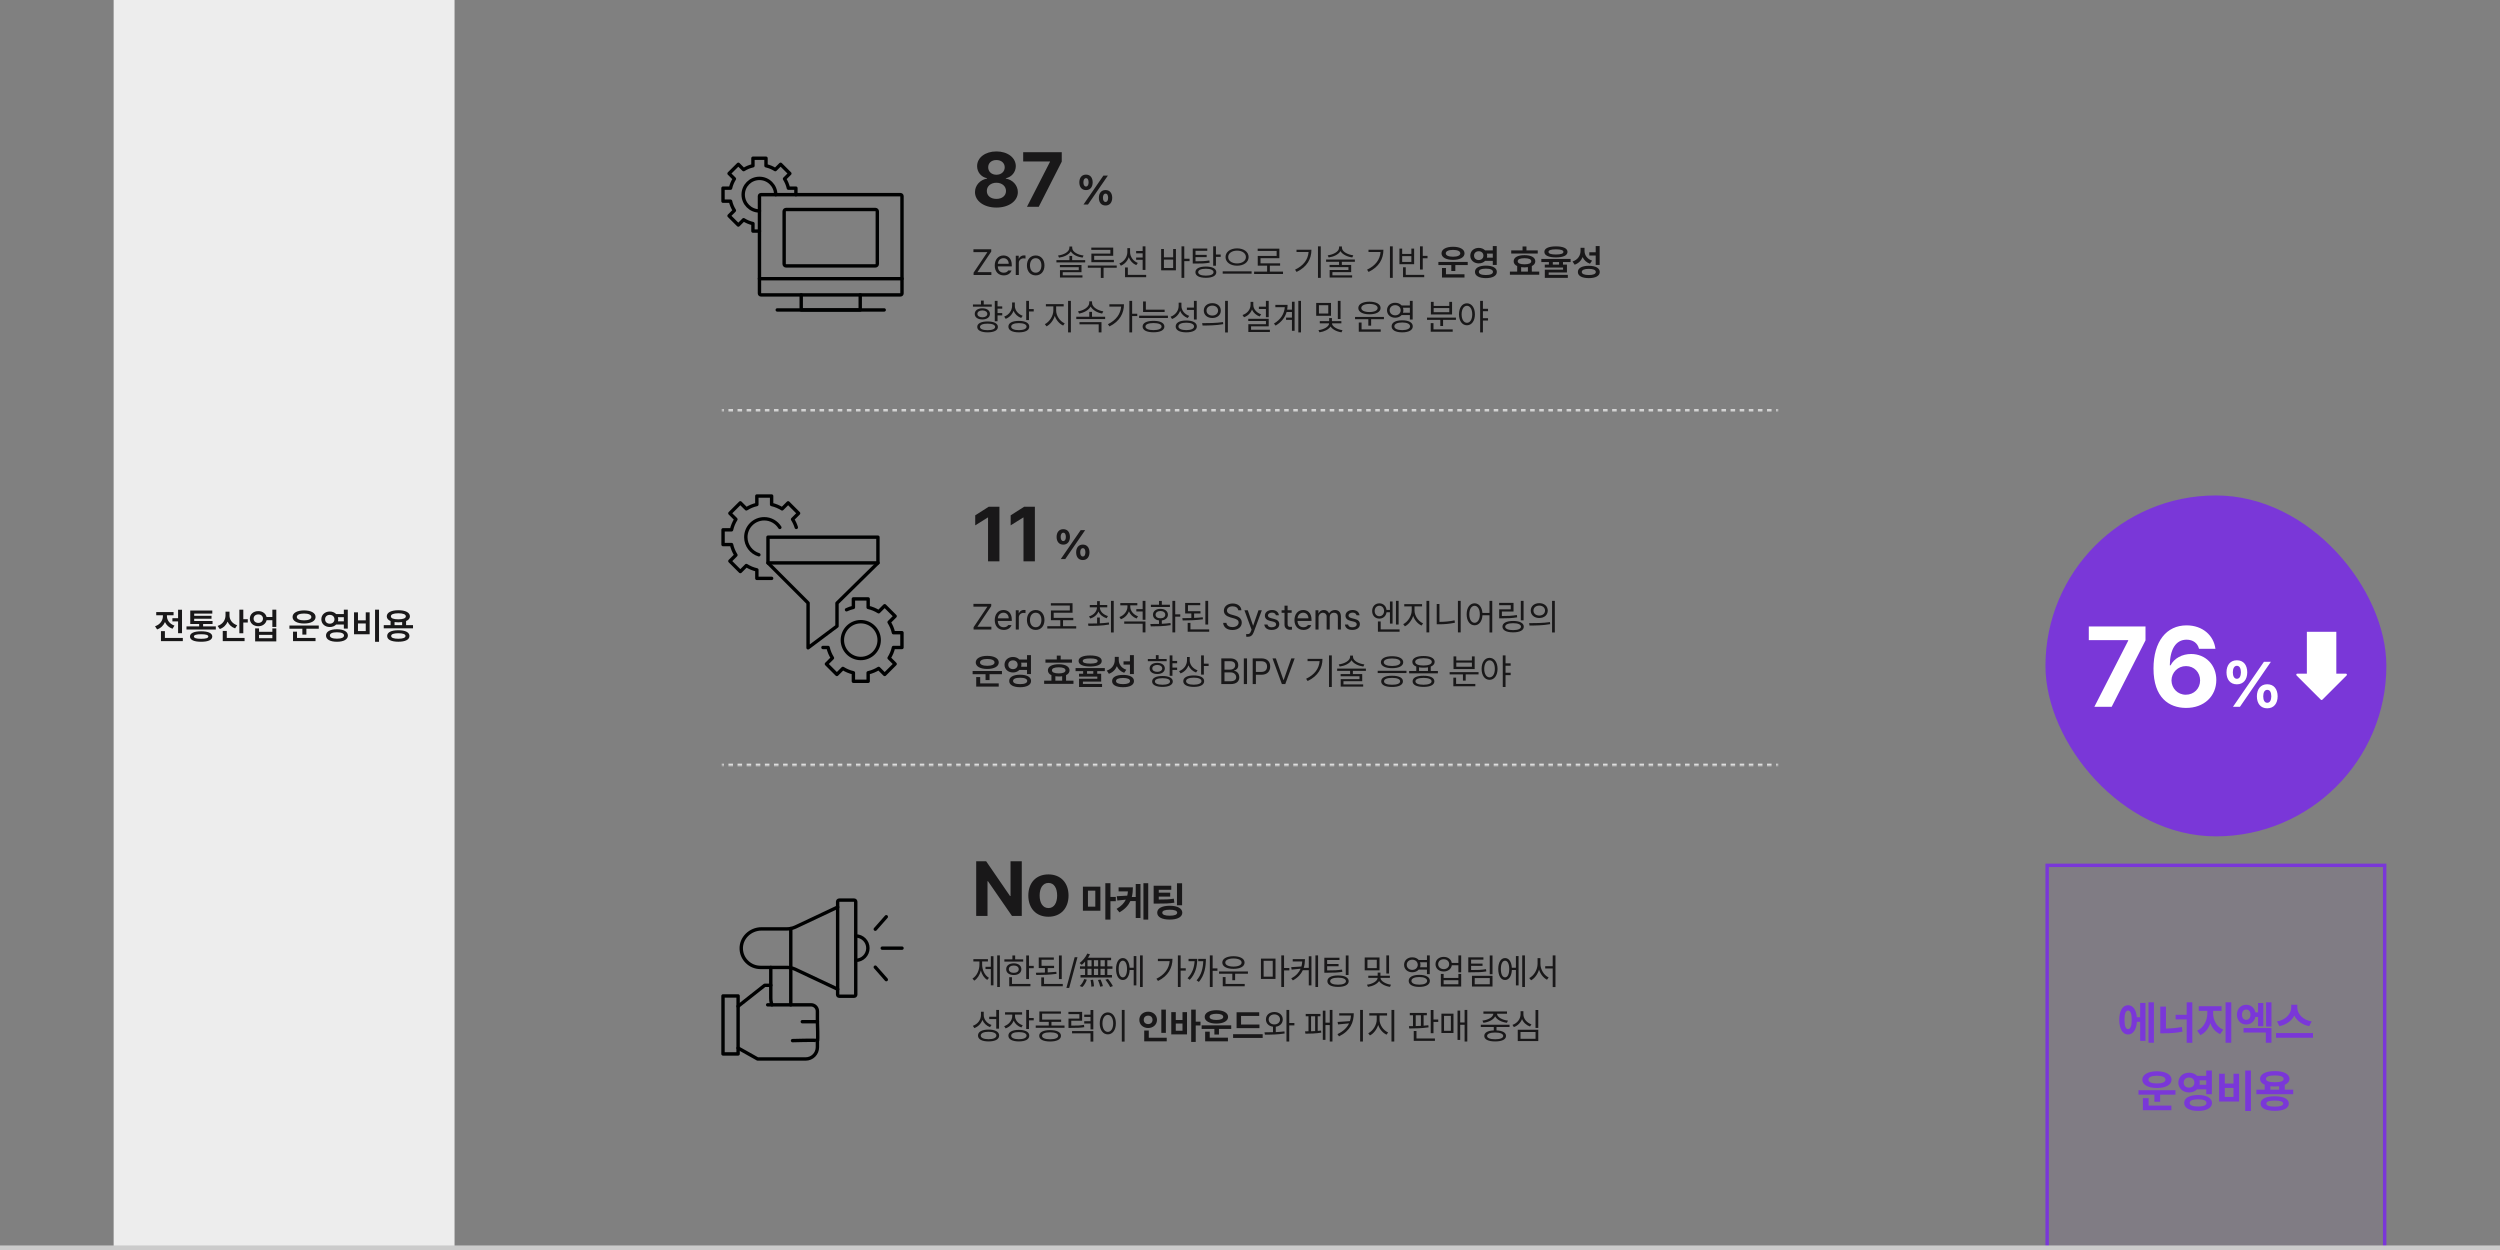 <svg width="1100" height="550" viewBox="0 0 1100 550" fill="none" xmlns="http://www.w3.org/2000/svg">
<rect x="0" y="0" width="1100" height="550" fill="#808080" stroke="none"/>
<rect width="150" height="550" transform="translate(50)" fill="#EDEDED"/>
<path d="M80.086 268.281V278.594H78.352V273.422H75.852V272.016H78.352V268.281H80.086ZM80.445 280.703V282.109H70.82V277.688H72.555V280.703H80.445ZM73.445 271.094C73.445 272.797 74.586 274.547 76.773 275.266L75.898 276.656C74.32 276.117 73.203 275.047 72.586 273.703C71.961 275.195 70.781 276.375 69.117 276.953L68.227 275.547C70.477 274.812 71.68 272.953 71.68 271.078V270.703H68.742V269.297H76.367V270.703H73.445V271.094ZM94.961 275.609V276.984H82.055V275.609H87.633V274.562H83.711V268.641H93.414V269.984H85.445V270.953H93.07V272.234H85.445V273.234H93.523V274.562H89.367V275.609H94.961ZM88.508 277.766C91.617 277.766 93.383 278.594 93.398 280.062C93.383 281.578 91.617 282.375 88.508 282.375C85.352 282.375 83.586 281.578 83.586 280.062C83.586 278.594 85.352 277.766 88.508 277.766ZM88.508 279.062C86.383 279.062 85.32 279.391 85.32 280.062C85.32 280.75 86.383 281.078 88.508 281.078C90.602 281.078 91.648 280.75 91.664 280.062C91.648 279.391 90.602 279.062 88.508 279.062ZM100.977 270.766C100.961 272.625 102.133 274.391 104.352 275.109L103.445 276.484C101.875 275.953 100.766 274.891 100.148 273.531C99.516 275.031 98.352 276.203 96.711 276.781L95.742 275.406C98.07 274.656 99.227 272.75 99.227 270.75V269.141H100.977V270.766ZM107.055 268.266V272.438H109.023V273.906H107.055V278.641H105.32V268.266H107.055ZM107.617 280.703V282.109H98.008V277.625H99.789V280.703H107.617ZM113.664 268.891C115.492 268.875 116.93 269.93 117.289 271.484H119.836V268.266H121.57V275.844H119.836V272.891H117.305C116.953 274.477 115.5 275.547 113.664 275.547C111.492 275.547 109.93 274.156 109.93 272.203C109.93 270.281 111.492 268.875 113.664 268.891ZM113.664 270.344C112.445 270.344 111.586 271.062 111.586 272.203C111.586 273.328 112.445 274.078 113.664 274.078C114.852 274.078 115.695 273.328 115.711 272.203C115.695 271.062 114.852 270.344 113.664 270.344ZM113.977 276.5V278H119.836V276.5H121.57V282.219H112.258V276.5H113.977ZM113.977 280.812H119.836V279.344H113.977V280.812ZM140.258 275.25V276.641H134.805V279.234H133.039V276.641H127.352V275.25H140.258ZM138.836 280.688V282.109H128.93V277.922H130.68V280.688H138.836ZM133.789 268.578C136.836 268.578 138.852 269.688 138.852 271.469C138.852 273.25 136.836 274.344 133.789 274.344C130.742 274.344 128.727 273.25 128.727 271.469C128.727 269.688 130.742 268.578 133.789 268.578ZM133.789 269.953C131.852 269.953 130.586 270.5 130.602 271.469C130.586 272.406 131.852 272.953 133.789 272.953C135.742 272.953 136.992 272.406 136.992 271.469C136.992 270.5 135.742 269.953 133.789 269.953ZM145.117 269.062C146.258 269.062 147.242 269.484 147.914 270.188H151.289V268.266H153.023V276.578H151.289V274.781H147.914C147.242 275.484 146.25 275.898 145.117 275.891C142.992 275.906 141.383 274.469 141.383 272.484C141.383 270.484 142.992 269.062 145.117 269.062ZM145.117 270.547C143.898 270.547 143.039 271.297 143.039 272.484C143.039 273.641 143.898 274.422 145.117 274.422C146.289 274.422 147.148 273.641 147.164 272.484C147.148 271.297 146.289 270.547 145.117 270.547ZM148.242 276.875C151.211 276.875 153.07 277.891 153.07 279.625C153.07 281.359 151.211 282.375 148.242 282.375C145.289 282.375 143.43 281.359 143.445 279.625C143.43 277.891 145.289 276.875 148.242 276.875ZM148.242 278.203C146.273 278.203 145.133 278.703 145.148 279.625C145.133 280.516 146.273 281.016 148.242 281.016C150.242 281.016 151.367 280.516 151.367 279.625C151.367 278.703 150.242 278.203 148.242 278.203ZM148.695 271.578C148.773 271.867 148.82 272.164 148.82 272.484C148.82 272.797 148.773 273.094 148.711 273.375H151.289V271.578H148.695ZM166.773 268.266V282.406H165.023V268.266H166.773ZM157.508 269.422V272.953H160.93V269.422H162.648V279.078H155.773V269.422H157.508ZM157.508 277.656H160.93V274.312H157.508V277.656ZM181.727 275.062V276.453H168.852V275.062H171.852V273.266C170.789 272.82 170.18 272.109 170.18 271.188C170.18 269.5 172.164 268.5 175.273 268.5C178.383 268.5 180.352 269.5 180.367 271.188C180.359 272.117 179.75 272.828 178.68 273.266V275.062H181.727ZM175.273 277.312C178.32 277.297 180.148 278.203 180.164 279.828C180.148 281.469 178.32 282.359 175.273 282.359C172.195 282.359 170.352 281.469 170.352 279.828C170.352 278.203 172.195 277.297 175.273 277.312ZM175.273 278.625C173.211 278.625 172.102 279.031 172.117 279.828C172.102 280.625 173.211 281.047 175.273 281.047C177.289 281.047 178.414 280.625 178.43 279.828C178.414 279.031 177.289 278.625 175.273 278.625ZM175.273 269.844C173.18 269.844 171.977 270.312 171.992 271.188C171.977 272.047 173.18 272.5 175.273 272.5C177.352 272.5 178.57 272.047 178.57 271.188C178.57 270.312 177.352 269.844 175.273 269.844ZM173.602 275.062H176.945V273.719C176.438 273.789 175.875 273.828 175.273 273.828C174.672 273.828 174.109 273.789 173.602 273.719V275.062Z" fill="#191819"/>
<mask id="path-2-inside-1_607_2811" fill="white">
<path d="M317.5 55H782.5V181H317.5V55Z"/>
</mask>
<path d="M317.5 181.5H318.502V180.5H317.5V181.5ZM320.506 181.5H322.511V180.5H320.506V181.5ZM324.515 181.5H326.519V180.5H324.515V181.5ZM328.524 181.5H330.528V180.5H328.524V181.5ZM332.532 181.5H334.537V180.5H332.532V181.5ZM336.541 181.5H338.545V180.5H336.541V181.5ZM340.55 181.5H342.554V180.5H340.55V181.5ZM344.558 181.5H346.563V180.5H344.558V181.5ZM348.567 181.5H350.571V180.5H348.567V181.5ZM352.575 181.5H354.58V180.5H352.575V181.5ZM356.584 181.5H358.588V180.5H356.584V181.5ZM360.593 181.5H362.597V180.5H360.593V181.5ZM364.601 181.5H366.606V180.5H364.601V181.5ZM368.61 181.5H370.614V180.5H368.61V181.5ZM372.619 181.5H374.623V180.5H372.619V181.5ZM376.627 181.5H378.631V180.5H376.627V181.5ZM380.636 181.5H382.64V180.5H380.636V181.5ZM384.644 181.5H386.649V180.5H384.644V181.5ZM388.653 181.5H390.657V180.5H388.653V181.5ZM392.662 181.5H394.666V180.5H392.662V181.5ZM396.67 181.5H398.675V180.5H396.67V181.5ZM400.679 181.5H402.683V180.5H400.679V181.5ZM404.688 181.5H406.692V180.5H404.688V181.5ZM408.696 181.5H410.7V180.5H408.696V181.5ZM412.705 181.5H414.709V180.5H412.705V181.5ZM416.713 181.5H418.718V180.5H416.713V181.5ZM420.722 181.5H422.726V180.5H420.722V181.5ZM424.731 181.5H426.735V180.5H424.731V181.5ZM428.739 181.5H430.744V180.5H428.739V181.5ZM432.748 181.5H434.752V180.5H432.748V181.5ZM436.756 181.5H438.761V180.5H436.756V181.5ZM440.765 181.5H442.769V180.5H440.765V181.5ZM444.774 181.5H446.778V180.5H444.774V181.5ZM448.782 181.5H450.787V180.5H448.782V181.5ZM452.791 181.5H454.795V180.5H452.791V181.5ZM456.8 181.5H458.804V180.5H456.8V181.5ZM460.808 181.5H462.812V180.5H460.808V181.5ZM464.817 181.5H466.821V180.5H464.817V181.5ZM468.825 181.5H470.83V180.5H468.825V181.5ZM472.834 181.5H474.838V180.5H472.834V181.5ZM476.843 181.5H478.847V180.5H476.843V181.5ZM480.851 181.5H482.855V180.5H480.851V181.5ZM484.86 181.5H486.864V180.5H484.86V181.5ZM488.868 181.5H490.873V180.5H488.868V181.5ZM492.877 181.5H494.881V180.5H492.877V181.5ZM496.886 181.5H498.89V180.5H496.886V181.5ZM500.894 181.5H502.899V180.5H500.894V181.5ZM504.903 181.5H506.907V180.5H504.903V181.5ZM508.911 181.5H510.916V180.5H508.911V181.5ZM512.92 181.5H514.924V180.5H512.92V181.5ZM516.929 181.5H518.933V180.5H516.929V181.5ZM520.937 181.5H522.942V180.5H520.937V181.5ZM524.946 181.5H526.95V180.5H524.946V181.5ZM528.954 181.5H530.959V180.5H528.954V181.5ZM532.963 181.5H534.967V180.5H532.963V181.5ZM536.972 181.5H538.976V180.5H536.972V181.5ZM540.98 181.5H542.985V180.5H540.98V181.5ZM544.989 181.5H546.993V180.5H544.989V181.5ZM548.997 181.5H551.002V180.5H548.997V181.5ZM553.006 181.5H555.01V180.5H553.006V181.5ZM557.015 181.5H559.019V180.5H557.015V181.5ZM561.023 181.5H563.028V180.5H561.023V181.5ZM565.032 181.5H567.036V180.5H565.032V181.5ZM569.04 181.5H571.045V180.5H569.04V181.5ZM573.049 181.5H575.053V180.5H573.049V181.5ZM577.058 181.5H579.062V180.5H577.058V181.5ZM581.066 181.5H583.071V180.5H581.066V181.5ZM585.075 181.5H587.079V180.5H585.075V181.5ZM589.084 181.5H591.088V180.5H589.084V181.5ZM593.092 181.5H595.096V180.5H593.092V181.5ZM597.101 181.5H599.105V180.5H597.101V181.5ZM601.109 181.5H603.114V180.5H601.109V181.5ZM605.118 181.5H607.122V180.5H605.118V181.5ZM609.127 181.5H611.131V180.5H609.127V181.5ZM613.135 181.5H615.139V180.5H613.135V181.5ZM617.144 181.5H619.148V180.5H617.144V181.5ZM621.152 181.5H623.157V180.5H621.152V181.5ZM625.161 181.5H627.165V180.5H625.161V181.5ZM629.17 181.5H631.174V180.5H629.17V181.5ZM633.178 181.5H635.183V180.5H633.178V181.5ZM637.187 181.5H639.191V180.5H637.187V181.5ZM641.195 181.5H643.2V180.5H641.195V181.5ZM645.204 181.5H647.208V180.5H645.204V181.5ZM649.213 181.5H651.217V180.5H649.213V181.5ZM653.221 181.5H655.226V180.5H653.221V181.5ZM657.23 181.5H659.234V180.5H657.23V181.5ZM661.238 181.5H663.243V180.5H661.238V181.5ZM665.247 181.5H667.251V180.5H665.247V181.5ZM669.256 181.5H671.26V180.5H669.256V181.5ZM673.264 181.5H675.269V180.5H673.264V181.5ZM677.273 181.5H679.277V180.5H677.273V181.5ZM681.281 181.5H683.286V180.5H681.281V181.5ZM685.29 181.5H687.294V180.5H685.29V181.5ZM689.299 181.5H691.303V180.5H689.299V181.5ZM693.307 181.5H695.312V180.5H693.307V181.5ZM697.316 181.5H699.32V180.5H697.316V181.5ZM701.325 181.5H703.329V180.5H701.325V181.5ZM705.333 181.5H707.337V180.5H705.333V181.5ZM709.342 181.5H711.346V180.5H709.342V181.5ZM713.35 181.5H715.355V180.5H713.35V181.5ZM717.359 181.5H719.363V180.5H717.359V181.5ZM721.368 181.5H723.372V180.5H721.368V181.5ZM725.376 181.5H727.38V180.5H725.376V181.5ZM729.385 181.5H731.389V180.5H729.385V181.5ZM733.393 181.5H735.398V180.5H733.393V181.5ZM737.402 181.5H739.406V180.5H737.402V181.5ZM741.411 181.5H743.415V180.5H741.411V181.5ZM745.419 181.5H747.423V180.5H745.419V181.5ZM749.428 181.5H751.432V180.5H749.428V181.5ZM753.436 181.5H755.441V180.5H753.436V181.5ZM757.445 181.5H759.449V180.5H757.445V181.5ZM761.454 181.5H763.458V180.5H761.454V181.5ZM765.462 181.5H767.467V180.5H765.462V181.5ZM769.471 181.5H771.475V180.5H769.471V181.5ZM773.479 181.5H775.484V180.5H773.479V181.5ZM777.488 181.5H779.492V180.5H777.488V181.5ZM781.497 181.5H782.5V180.5H781.497V181.5ZM317.5 182H318.502V180H317.5V182ZM320.506 182H322.511V180H320.506V182ZM324.515 182H326.519V180H324.515V182ZM328.524 182H330.528V180H328.524V182ZM332.532 182H334.537V180H332.532V182ZM336.541 182H338.545V180H336.541V182ZM340.55 182H342.554V180H340.55V182ZM344.558 182H346.563V180H344.558V182ZM348.567 182H350.571V180H348.567V182ZM352.575 182H354.58V180H352.575V182ZM356.584 182H358.588V180H356.584V182ZM360.593 182H362.597V180H360.593V182ZM364.601 182H366.606V180H364.601V182ZM368.61 182H370.614V180H368.61V182ZM372.619 182H374.623V180H372.619V182ZM376.627 182H378.631V180H376.627V182ZM380.636 182H382.64V180H380.636V182ZM384.644 182H386.649V180H384.644V182ZM388.653 182H390.657V180H388.653V182ZM392.662 182H394.666V180H392.662V182ZM396.67 182H398.675V180H396.67V182ZM400.679 182H402.683V180H400.679V182ZM404.688 182H406.692V180H404.688V182ZM408.696 182H410.7V180H408.696V182ZM412.705 182H414.709V180H412.705V182ZM416.713 182H418.718V180H416.713V182ZM420.722 182H422.726V180H420.722V182ZM424.731 182H426.735V180H424.731V182ZM428.739 182H430.744V180H428.739V182ZM432.748 182H434.752V180H432.748V182ZM436.756 182H438.761V180H436.756V182ZM440.765 182H442.769V180H440.765V182ZM444.774 182H446.778V180H444.774V182ZM448.782 182H450.787V180H448.782V182ZM452.791 182H454.795V180H452.791V182ZM456.8 182H458.804V180H456.8V182ZM460.808 182H462.812V180H460.808V182ZM464.817 182H466.821V180H464.817V182ZM468.825 182H470.83V180H468.825V182ZM472.834 182H474.838V180H472.834V182ZM476.843 182H478.847V180H476.843V182ZM480.851 182H482.855V180H480.851V182ZM484.86 182H486.864V180H484.86V182ZM488.868 182H490.873V180H488.868V182ZM492.877 182H494.881V180H492.877V182ZM496.886 182H498.89V180H496.886V182ZM500.894 182H502.899V180H500.894V182ZM504.903 182H506.907V180H504.903V182ZM508.911 182H510.916V180H508.911V182ZM512.92 182H514.924V180H512.92V182ZM516.929 182H518.933V180H516.929V182ZM520.937 182H522.942V180H520.937V182ZM524.946 182H526.95V180H524.946V182ZM528.954 182H530.959V180H528.954V182ZM532.963 182H534.967V180H532.963V182ZM536.972 182H538.976V180H536.972V182ZM540.98 182H542.985V180H540.98V182ZM544.989 182H546.993V180H544.989V182ZM548.997 182H551.002V180H548.997V182ZM553.006 182H555.01V180H553.006V182ZM557.015 182H559.019V180H557.015V182ZM561.023 182H563.028V180H561.023V182ZM565.032 182H567.036V180H565.032V182ZM569.04 182H571.045V180H569.04V182ZM573.049 182H575.053V180H573.049V182ZM577.058 182H579.062V180H577.058V182ZM581.066 182H583.071V180H581.066V182ZM585.075 182H587.079V180H585.075V182ZM589.084 182H591.088V180H589.084V182ZM593.092 182H595.096V180H593.092V182ZM597.101 182H599.105V180H597.101V182ZM601.109 182H603.114V180H601.109V182ZM605.118 182H607.122V180H605.118V182ZM609.127 182H611.131V180H609.127V182ZM613.135 182H615.139V180H613.135V182ZM617.144 182H619.148V180H617.144V182ZM621.152 182H623.157V180H621.152V182ZM625.161 182H627.165V180H625.161V182ZM629.17 182H631.174V180H629.17V182ZM633.178 182H635.183V180H633.178V182ZM637.187 182H639.191V180H637.187V182ZM641.195 182H643.2V180H641.195V182ZM645.204 182H647.208V180H645.204V182ZM649.213 182H651.217V180H649.213V182ZM653.221 182H655.226V180H653.221V182ZM657.23 182H659.234V180H657.23V182ZM661.238 182H663.243V180H661.238V182ZM665.247 182H667.251V180H665.247V182ZM669.256 182H671.26V180H669.256V182ZM673.264 182H675.269V180H673.264V182ZM677.273 182H679.277V180H677.273V182ZM681.281 182H683.286V180H681.281V182ZM685.29 182H687.294V180H685.29V182ZM689.299 182H691.303V180H689.299V182ZM693.307 182H695.312V180H693.307V182ZM697.316 182H699.32V180H697.316V182ZM701.325 182H703.329V180H701.325V182ZM705.333 182H707.337V180H705.333V182ZM709.342 182H711.346V180H709.342V182ZM713.35 182H715.355V180H713.35V182ZM717.359 182H719.363V180H717.359V182ZM721.368 182H723.372V180H721.368V182ZM725.376 182H727.38V180H725.376V182ZM729.385 182H731.389V180H729.385V182ZM733.393 182H735.398V180H733.393V182ZM737.402 182H739.406V180H737.402V182ZM741.411 182H743.415V180H741.411V182ZM745.419 182H747.423V180H745.419V182ZM749.428 182H751.432V180H749.428V182ZM753.436 182H755.441V180H753.436V182ZM757.445 182H759.449V180H757.445V182ZM761.454 182H763.458V180H761.454V182ZM765.462 182H767.467V180H765.462V182ZM769.471 182H771.475V180H769.471V182ZM773.479 182H775.484V180H773.479V182ZM777.488 182H779.492V180H777.488V182ZM781.497 182H782.5V180H781.497V182Z" fill="#DDDDDD" mask="url(#path-2-inside-1_607_2811)"/>
<g clip-path="url(#clip0_607_2811)">
<path d="M334.158 101.68H331.294V98.383C329.81 98.051 328.43 97.46 327.191 96.683L324.858 99.015L320.784 94.957L323.129 92.613C322.339 91.374 321.761 90.006 321.429 88.526H318.124V82.785H321.433C321.765 81.301 322.339 79.937 323.133 78.681L320.788 76.349L324.863 72.292L327.195 74.624C328.434 73.834 329.814 73.256 331.298 72.924V69.627H337.04V72.924C338.524 73.256 339.887 73.83 341.126 74.624L343.471 72.292L347.529 76.349L345.196 78.681C345.974 79.933 346.564 81.301 346.897 82.785H350.193V85.649" stroke="#000101" stroke-width="1.5" stroke-linecap="round" stroke-linejoin="round"/>
<path d="M334.158 92.812C330.201 92.812 327.004 89.603 327.004 85.645C327.004 81.687 330.201 78.49 334.158 78.49C338.116 78.49 341.326 81.7 341.326 85.645" stroke="#000101" stroke-width="1.5" stroke-linecap="round" stroke-linejoin="round"/>
<path d="M385.149 92.18H345.891C345.411 92.18 345.022 92.569 345.022 93.049V116.131C345.022 116.611 345.411 117 345.891 117H385.149C385.628 117 386.017 116.611 386.017 116.131V93.049C386.017 92.569 385.628 92.18 385.149 92.18Z" stroke="#000101" stroke-width="1.5" stroke-linecap="round" stroke-linejoin="round"/>
<path d="M334.815 85.653H396.224C396.585 85.653 396.876 85.948 396.876 86.306V129.094C396.876 129.455 396.581 129.746 396.224 129.746H334.815C334.454 129.746 334.163 129.451 334.163 129.094V86.306C334.163 85.944 334.458 85.653 334.815 85.653Z" stroke="#000101" stroke-width="1.5" stroke-linecap="round" stroke-linejoin="round"/>
<path d="M334.163 122.616H396.876" stroke="#000101" stroke-width="1.5" stroke-linecap="round" stroke-linejoin="round"/>
<path d="M378.501 129.75V136.373H352.538V129.75" stroke="#000101" stroke-width="1.5" stroke-linecap="round" stroke-linejoin="round"/>
<path d="M341.999 136.373H389.04" stroke="#000101" stroke-width="1.5" stroke-linecap="round" stroke-linejoin="round"/>
</g>
<path d="M438.424 91.332C432.945 91.332 428.994 88.443 428.994 84.525C428.994 81.504 431.318 79.047 434.307 78.582V78.416C431.717 77.918 429.924 75.727 429.924 73.103C429.924 69.352 433.51 66.629 438.424 66.629C443.338 66.629 446.924 69.352 446.957 73.103C446.924 75.76 445.098 77.918 442.574 78.416V78.582C445.496 79.047 447.854 81.504 447.854 84.525C447.854 88.443 443.902 91.332 438.424 91.332ZM438.424 87.514C440.947 87.514 442.641 86.086 442.641 84.027C442.641 81.936 440.881 80.408 438.424 80.408C435.967 80.408 434.174 81.936 434.207 84.027C434.174 86.086 435.867 87.514 438.424 87.514ZM438.424 76.889C440.549 76.889 442.076 75.527 442.076 73.602C442.076 71.742 440.582 70.414 438.424 70.414C436.266 70.414 434.805 71.709 434.805 73.602C434.805 75.527 436.299 76.889 438.424 76.889ZM451.863 91L461.99 71.211V71.045H450.203V66.961H467.17V71.111L457.043 91H451.863Z" fill="#191819"/>
<path d="M477.842 83.637C475.943 83.637 474.906 82.248 474.906 80.244C474.906 78.223 475.979 76.834 477.842 76.834C479.758 76.834 480.76 78.223 480.777 80.244C480.76 82.266 479.723 83.637 477.842 83.637ZM477.842 82.072C478.598 82.072 478.967 81.334 478.984 80.244C478.967 79.154 478.633 78.398 477.842 78.398C477.086 78.398 476.699 79.172 476.699 80.244C476.699 81.334 477.104 82.072 477.842 82.072ZM486.42 90.422C484.539 90.422 483.502 89.033 483.502 87.029C483.502 85.008 484.574 83.619 486.42 83.619C488.336 83.619 489.355 85.008 489.373 87.029C489.355 89.051 488.318 90.422 486.42 90.422ZM486.42 88.857C487.193 88.857 487.562 88.137 487.58 87.029C487.562 85.939 487.229 85.184 486.42 85.201C485.682 85.201 485.295 85.957 485.295 87.029C485.295 88.137 485.699 88.857 486.42 88.857ZM476.734 90L485.488 77.273H487.457L478.703 90H476.734Z" fill="#191819"/>
<path d="M428.375 121V119.984L434.453 110.938H428.312V109.688H436.141V110.703L430.062 119.75H436.203V121H428.375ZM441.656 121.172C439.203 121.172 437.688 119.438 437.688 116.828C437.688 114.219 439.219 112.406 441.531 112.406C443.312 112.406 445.188 113.5 445.188 116.641V117.203H439.031C439.094 119 440.141 119.984 441.656 119.984C442.672 119.984 443.312 119.547 443.625 119.016H445.062C444.656 120.297 443.406 121.172 441.656 121.172ZM439.047 116.062H443.828C443.828 114.641 442.922 113.594 441.531 113.594C440.062 113.594 439.125 114.75 439.047 116.062ZM446.938 121V112.516H448.234V113.812H448.328C448.641 112.953 449.516 112.375 450.516 112.375C450.719 112.375 451.062 112.391 451.219 112.406V113.766C451.125 113.734 450.75 113.672 450.406 113.672C449.188 113.672 448.281 114.516 448.281 115.656V121H446.938ZM455.719 121.172C453.406 121.172 451.844 119.438 451.844 116.797C451.844 114.156 453.406 112.406 455.719 112.406C458.016 112.406 459.562 114.156 459.562 116.797C459.562 119.438 458.016 121.172 455.719 121.172ZM455.719 119.984C457.422 119.984 458.219 118.484 458.219 116.797C458.219 115.109 457.422 113.594 455.719 113.594C453.984 113.594 453.188 115.109 453.188 116.797C453.188 118.484 453.984 119.984 455.719 119.984ZM471.75 112.625V114.453H477.484V115.453H464.828V114.453H470.547V112.625H471.75ZM471.766 109.016C471.766 110.812 474.234 112.141 476.766 112.422L476.328 113.359C474.141 113.062 472.023 112.117 471.156 110.594C470.266 112.117 468.141 113.062 465.969 113.359L465.531 112.422C468.062 112.141 470.531 110.812 470.531 109.016V108.484H471.766V109.016ZM475.859 116.609V119.766H467.609V121.141H476.281V122.109H466.391V118.844H474.656V117.562H466.359V116.609H475.859ZM489.812 108.938V112.547H481.438V114.344H490.109V115.359H480.203V111.578H488.562V109.938H480.172V108.938H489.812ZM491.359 116.828V117.812H485.578V122.297H484.359V117.812H478.641V116.828H491.359ZM497.234 110.953C497.234 112.984 498.625 114.906 500.641 115.703L499.953 116.656C498.422 116.023 497.234 114.758 496.656 113.172C496.055 114.883 494.805 116.242 493.188 116.906L492.516 115.922C494.578 115.125 496.016 113.125 496.031 110.953V109.172H497.234V110.953ZM504 108.391V118.766H502.766V114.312H499.906V113.312H502.766V111.469H499.906V110.453H502.766V108.391H504ZM504.312 120.938V121.969H495.016V117.688H496.25V120.938H504.312ZM521.078 108.375V113.844H523.406V114.906H521.078V122.266H519.859V108.375H521.078ZM512.125 109.562V113.234H516.188V109.562H517.406V118.938H510.906V109.562H512.125ZM512.125 117.906H516.188V114.219H512.125V117.906ZM535.016 108.375V112H537.109V113.016H535.016V116.922H533.797V108.375H535.016ZM530.594 117.281C533.438 117.281 535.172 118.188 535.172 119.766C535.172 121.344 533.438 122.234 530.594 122.234C527.719 122.234 525.969 121.344 525.984 119.766C525.969 118.188 527.719 117.281 530.594 117.281ZM530.594 118.25C528.469 118.25 527.203 118.812 527.203 119.766C527.203 120.719 528.469 121.281 530.594 121.281C532.672 121.281 533.953 120.719 533.953 119.766C533.953 118.812 532.672 118.25 530.594 118.25ZM531.203 109.359V110.359H526.031V112.141H530.938V113.125H526.031V114.969C528.734 114.984 530.289 114.898 532.109 114.594L532.25 115.578C530.328 115.922 528.734 115.984 525.859 115.969H524.812V109.359H531.203ZM544.312 109.281C547.219 109.281 549.391 110.797 549.391 113.094C549.391 115.406 547.219 116.922 544.312 116.906C541.406 116.922 539.234 115.406 539.234 113.094C539.234 110.797 541.406 109.281 544.312 109.281ZM544.312 110.281C542.078 110.266 540.391 111.438 540.406 113.094C540.391 114.781 542.078 115.906 544.312 115.906C546.531 115.906 548.203 114.781 548.203 113.094C548.203 111.438 546.531 110.266 544.312 110.281ZM550.703 119.391V120.422H537.984V119.391H550.703ZM564.531 119.516V120.547H551.812V119.516H557.531V116.891H553.406V112.609H561.719V110.422H553.375V109.406H562.922V113.609H554.625V115.875H563.25V116.891H558.734V119.516H564.531ZM581.141 108.375V122.266H579.906V108.375H581.141ZM577.031 109.891C577.016 113.891 575.156 117.422 570.5 119.656L569.828 118.656C573.586 116.875 575.5 114.211 575.781 110.891H570.469V109.891H577.031ZM590.453 108.984C590.453 110.719 592.953 112.031 595.453 112.344L595.016 113.281C592.828 112.992 590.688 112.008 589.812 110.5C588.922 112.008 586.773 112.992 584.609 113.281L584.188 112.344C586.672 112.031 589.188 110.719 589.188 108.984V108.453H590.453V108.984ZM596.141 114.188V115.188H590.406V116.578H594.516V119.734H586.266V121.141H594.938V122.109H585.047V118.812H593.312V117.547H585.016V116.578H589.188V115.188H583.484V114.188H596.141ZM612.812 108.375V122.266H611.578V108.375H612.812ZM608.703 109.891C608.688 113.891 606.828 117.422 602.172 119.656L601.5 118.656C605.258 116.875 607.172 114.211 607.453 110.891H602.141V109.891H608.703ZM626.016 108.391V112.594H628.109V113.625H626.016V118.594H624.797V108.391H626.016ZM626.656 120.938V121.969H617.328V117.594H618.531V120.938H626.656ZM616.953 109.391V111.734H621V109.391H622.219V116.25H615.75V109.391H616.953ZM616.953 115.25H621V112.703H616.953V115.25ZM645.797 115.25V116.641H640.344V119.234H638.578V116.641H632.891V115.25H645.797ZM644.375 120.688V122.109H634.469V117.922H636.219V120.688H644.375ZM639.328 108.578C642.375 108.578 644.391 109.688 644.391 111.469C644.391 113.25 642.375 114.344 639.328 114.344C636.281 114.344 634.266 113.25 634.266 111.469C634.266 109.688 636.281 108.578 639.328 108.578ZM639.328 109.953C637.391 109.953 636.125 110.5 636.141 111.469C636.125 112.406 637.391 112.953 639.328 112.953C641.281 112.953 642.531 112.406 642.531 111.469C642.531 110.5 641.281 109.953 639.328 109.953ZM650.656 109.062C651.797 109.062 652.781 109.484 653.453 110.188H656.828V108.266H658.562V116.578H656.828V114.781H653.453C652.781 115.484 651.789 115.898 650.656 115.891C648.531 115.906 646.922 114.469 646.922 112.484C646.922 110.484 648.531 109.062 650.656 109.062ZM650.656 110.547C649.438 110.547 648.578 111.297 648.578 112.484C648.578 113.641 649.438 114.422 650.656 114.422C651.828 114.422 652.688 113.641 652.703 112.484C652.688 111.297 651.828 110.547 650.656 110.547ZM653.781 116.875C656.75 116.875 658.609 117.891 658.609 119.625C658.609 121.359 656.75 122.375 653.781 122.375C650.828 122.375 648.969 121.359 648.984 119.625C648.969 117.891 650.828 116.875 653.781 116.875ZM653.781 118.203C651.812 118.203 650.672 118.703 650.688 119.625C650.672 120.516 651.812 121.016 653.781 121.016C655.781 121.016 656.906 120.516 656.906 119.625C656.906 118.703 655.781 118.203 653.781 118.203ZM654.234 111.578C654.312 111.867 654.359 112.164 654.359 112.484C654.359 112.797 654.312 113.094 654.25 113.375H656.828V111.578H654.234ZM676.609 110.172V111.562H664.938V110.172H669.922V108.453H671.641V110.172H676.609ZM677.266 119.5V120.891H664.359V119.5H667.562V117.078C666.562 116.625 666.008 115.898 666.016 114.953C666 113.266 667.828 112.266 670.781 112.266C673.703 112.266 675.531 113.266 675.531 114.953C675.531 115.891 674.977 116.609 674 117.062V119.5H677.266ZM670.781 113.609C668.859 113.609 667.781 114.078 667.797 114.953C667.781 115.828 668.859 116.297 670.781 116.297C672.672 116.297 673.75 115.828 673.75 114.953C673.75 114.078 672.672 113.609 670.781 113.609ZM669.297 119.5H672.281V117.547C671.82 117.625 671.32 117.656 670.781 117.656C670.25 117.656 669.75 117.625 669.297 117.562V119.5ZM684.609 108.406C687.828 108.406 689.688 109.266 689.703 110.828C689.688 112.406 687.828 113.25 684.609 113.266C681.391 113.25 679.516 112.406 679.516 110.828C679.516 109.266 681.391 108.406 684.609 108.406ZM684.609 109.703C682.453 109.703 681.328 110.094 681.344 110.828C681.328 111.609 682.453 111.969 684.609 111.984C686.797 111.969 687.906 111.609 687.906 110.828C687.906 110.094 686.797 109.703 684.609 109.703ZM691.062 113.938V115.312H687.719V116.438H689.453V119.891H681.422V120.938H689.844V122.266H679.719V118.656H687.75V117.719H679.703V116.438H681.516V115.312H678.188V113.938H691.062ZM683.234 116.438H685.984V115.312H683.234V116.438ZM697.188 110.297C697.172 112.219 698.297 113.969 700.516 114.672L699.578 116.031C698.039 115.492 696.961 114.469 696.359 113.125C695.734 114.664 694.555 115.875 692.844 116.469L691.922 115.062C694.266 114.297 695.438 112.406 695.438 110.375V109.031H697.188V110.297ZM703.844 108.266V116.578H702.109V112.422H699.297V111H702.109V108.266H703.844ZM699.062 116.953C702.062 116.953 703.891 117.953 703.891 119.672C703.891 121.391 702.062 122.375 699.062 122.375C696.078 122.375 694.25 121.391 694.266 119.672C694.25 117.953 696.078 116.953 699.062 116.953ZM699.062 118.297C697.094 118.297 695.984 118.781 695.984 119.672C695.984 120.531 697.094 121.016 699.062 121.016C701.031 121.016 702.156 120.531 702.156 119.672C702.156 118.781 701.031 118.297 699.062 118.297ZM440.984 134.812V135.828H438.922V137.75H440.984V138.781H438.922V141.344H437.703V132.375H438.922V134.812H440.984ZM434.531 141.438C437.359 141.438 439.078 142.328 439.078 143.844C439.078 145.359 437.359 146.234 434.531 146.234C431.703 146.234 429.969 145.359 429.984 143.844C429.969 142.328 431.703 141.438 434.531 141.438ZM434.531 142.406C432.453 142.406 431.188 142.922 431.203 143.844C431.188 144.75 432.453 145.281 434.531 145.281C436.609 145.281 437.859 144.75 437.859 143.844C437.859 142.922 436.609 142.406 434.531 142.406ZM436.375 133.969V134.938H428.094V133.969H431.625V132.266H432.844V133.969H436.375ZM432.234 135.656C434.234 135.656 435.562 136.625 435.578 138.109C435.562 139.609 434.234 140.562 432.234 140.562C430.219 140.562 428.875 139.609 428.891 138.109C428.875 136.625 430.219 135.656 432.234 135.656ZM432.234 136.578C430.922 136.594 430.047 137.203 430.062 138.109C430.047 139.016 430.922 139.609 432.234 139.609C433.531 139.609 434.406 139.016 434.422 138.109C434.406 137.203 433.531 136.594 432.234 136.578ZM446.531 134.625C446.531 136.516 447.969 138.25 449.984 138.938L449.312 139.906C447.773 139.344 446.562 138.195 445.953 136.75C445.359 138.383 444.125 139.672 442.5 140.297L441.844 139.312C443.922 138.531 445.312 136.672 445.328 134.531V133.094H446.531V134.625ZM452.75 132.375V136H454.844V137.031H452.75V140.828H451.531V132.375H452.75ZM448.297 141.188C451.156 141.188 452.875 142.109 452.875 143.703C452.875 145.328 451.156 146.234 448.297 146.234C445.438 146.234 443.688 145.328 443.688 143.703C443.688 142.109 445.438 141.188 448.297 141.188ZM448.297 142.172C446.203 142.172 444.906 142.75 444.922 143.703C444.906 144.688 446.203 145.25 448.297 145.266C450.406 145.25 451.688 144.688 451.688 143.703C451.688 142.75 450.406 142.172 448.297 142.172ZM464.703 136.641C464.703 139 466.422 141.391 468.469 142.281L467.781 143.25C466.156 142.508 464.75 140.906 464.109 138.984C463.453 141.023 462.055 142.797 460.469 143.594L459.734 142.625C461.719 141.672 463.453 139.047 463.469 136.641V134.828H460.188V133.812H468.016V134.828H464.703V136.641ZM471.188 132.375V146.266H469.953V132.375H471.188ZM486.266 139.359V140.375H473.562V139.359H479.281V137.219H480.484V139.359H486.266ZM480.5 133.25C480.5 135.094 483 136.641 485.453 136.984L484.953 137.969C482.844 137.602 480.758 136.484 479.891 134.875C479.016 136.492 476.922 137.602 474.797 137.969L474.328 136.984C476.781 136.641 479.266 135.094 479.266 133.25V132.594H480.5V133.25ZM484.656 141.734V146.266H483.422V142.719H474.969V141.734H484.656ZM498.141 132.375V138.031H500.391V139.062H498.141V146.266H496.922V132.375H498.141ZM494.547 133.875C494.547 137.812 492.703 141.391 488.172 143.625L487.484 142.656C491.078 140.867 493.031 138.195 493.312 134.906H488.125V133.875H494.547ZM512.438 136.266V137.281H502.953V132.656H504.172V136.266H512.438ZM513.891 138.906V139.922H501.219V138.906H513.891ZM507.547 141.172C510.531 141.172 512.312 142.078 512.328 143.688C512.312 145.297 510.531 146.203 507.547 146.203C504.547 146.203 502.75 145.297 502.75 143.688C502.75 142.078 504.547 141.172 507.547 141.172ZM507.547 142.141C505.312 142.156 503.984 142.703 504 143.688C503.984 144.656 505.312 145.25 507.547 145.25C509.75 145.25 511.094 144.656 511.094 143.688C511.094 142.703 509.75 142.156 507.547 142.141ZM519.828 134.562C519.812 136.547 521.219 138.297 523.266 138.984L522.578 139.938C521.047 139.359 519.844 138.234 519.25 136.766C518.648 138.43 517.375 139.727 515.703 140.359L515.031 139.359C517.172 138.609 518.594 136.766 518.609 134.609V133.172H519.828V134.562ZM526.562 132.375V140.609H525.328V136.375H522.234V135.359H525.328V132.375H526.562ZM521.953 141.016C524.844 141.016 526.609 141.969 526.609 143.641C526.609 145.297 524.844 146.234 521.953 146.234C519.062 146.234 517.297 145.297 517.297 143.641C517.297 141.969 519.062 141.016 521.953 141.016ZM521.953 141.984C519.828 141.984 518.5 142.609 518.516 143.641C518.5 144.641 519.828 145.25 521.953 145.25C524.078 145.25 525.391 144.641 525.391 143.641C525.391 142.609 524.078 141.984 521.953 141.984ZM533.422 133.391C535.609 133.391 537.156 134.719 537.156 136.656C537.156 138.594 535.609 139.922 533.422 139.922C531.234 139.922 529.656 138.594 529.672 136.656C529.656 134.719 531.234 133.391 533.422 133.391ZM533.422 134.469C531.938 134.469 530.859 135.359 530.875 136.656C530.859 137.953 531.938 138.844 533.422 138.844C534.891 138.844 535.953 137.953 535.953 136.656C535.953 135.359 534.891 134.469 533.422 134.469ZM540.266 132.375V146.297H539.047V132.375H540.266ZM528.953 142.188C531.516 142.188 535.047 142.172 538.125 141.719L538.219 142.625C535.047 143.219 531.625 143.234 529.125 143.234L528.953 142.188ZM558.234 132.375V139.562H557V135.953H553.906V134.938H557V132.375H558.234ZM558.234 140.266V143.578H550.469V145.094H558.75V146.078H549.266V142.641H557.016V141.25H549.234V140.266H558.234ZM551.453 134.141C551.438 135.969 552.875 137.625 554.906 138.297L554.25 139.25C552.711 138.703 551.484 137.609 550.875 136.203C550.281 137.789 549.023 139 547.375 139.594L546.703 138.609C548.797 137.922 550.234 136.172 550.25 134.141V132.828H551.453V134.141ZM572.438 132.375V146.266H571.266V132.375H572.438ZM569.625 132.75V145.562H568.453V140.75H565.875V139.734H568.453V137.266H566.109C565.43 139.617 563.906 141.695 561.281 143.266L560.531 142.375C563.555 140.586 565.07 138.078 565.312 135.172H561.156V134.156H566.531C566.531 134.867 566.469 135.57 566.344 136.25H568.453V132.75H569.625ZM585.641 133.281V138.938H579.125V133.281H585.641ZM580.328 134.281V137.969H584.438V134.281H580.328ZM589.844 132.375V140.359H588.641V132.375H589.844ZM586.078 142.266C586.078 143.625 588.297 144.969 590.688 145.266L590.266 146.219C588.172 145.938 586.266 144.953 585.453 143.656C584.609 144.977 582.656 145.938 580.562 146.219L580.125 145.266C582.516 145 584.812 143.656 584.812 142.266H580.703V141.312H584.828V139.953H586.047V141.312H590.203V142.266H586.078ZM608.938 139.438V140.453H603.297V143.297H602.062V140.453H596.219V139.438H608.938ZM607.516 144.922V145.969H597.859V141.906H599.094V144.922H607.516ZM602.562 132.734C605.531 132.75 607.453 133.812 607.453 135.531C607.453 137.25 605.531 138.297 602.562 138.297C599.594 138.297 597.656 137.25 597.656 135.531C597.656 133.812 599.594 132.75 602.562 132.734ZM602.562 133.734C600.406 133.734 598.953 134.422 598.969 135.531C598.953 136.609 600.406 137.297 602.562 137.297C604.719 137.297 606.156 136.609 606.156 135.531C606.156 134.422 604.719 133.734 602.562 133.734ZM613.891 133.219C615.062 133.211 616.062 133.648 616.703 134.391H620.344V132.375H621.578V140.609H620.344V138.625H616.719C616.062 139.367 615.062 139.805 613.891 139.797C611.812 139.812 610.281 138.453 610.281 136.516C610.281 134.562 611.812 133.203 613.891 133.219ZM613.891 134.281C612.469 134.266 611.453 135.203 611.453 136.516C611.453 137.812 612.469 138.75 613.891 138.75C615.266 138.75 616.297 137.812 616.297 136.516C616.297 135.203 615.266 134.266 613.891 134.281ZM616.969 140.938C619.844 140.938 621.625 141.906 621.625 143.578C621.625 145.266 619.844 146.234 616.969 146.234C614.078 146.234 612.312 145.266 612.312 143.578C612.312 141.906 614.078 140.938 616.969 140.938ZM616.969 141.891C614.844 141.891 613.516 142.531 613.516 143.578C613.516 144.625 614.844 145.25 616.969 145.25C619.109 145.25 620.422 144.625 620.422 143.578C620.422 142.531 619.109 141.891 616.969 141.891ZM617.297 135.391C617.414 135.734 617.484 136.109 617.484 136.516C617.484 136.906 617.414 137.273 617.297 137.609H620.344V135.391H617.297ZM640.609 139.734V140.734H634.953V143.453H633.734V140.734H627.891V139.734H640.609ZM639.188 144.938V145.969H629.516V142.172H630.734V144.938H639.188ZM630.812 132.828V134.609H637.688V132.828H638.906V138.375H629.594V132.828H630.812ZM630.812 137.375H637.688V135.547H630.812V137.375ZM645.453 133.453C647.5 133.469 648.953 135.344 648.969 138.297C648.953 141.25 647.5 143.125 645.453 143.125C643.391 143.125 641.953 141.25 641.953 138.297C641.953 135.344 643.391 133.469 645.453 133.453ZM645.453 134.547C644.078 134.562 643.109 136.031 643.109 138.297C643.109 140.562 644.078 142.031 645.453 142.031C646.844 142.031 647.781 140.562 647.781 138.297C647.781 136.031 646.844 134.562 645.453 134.547ZM654.734 135.875V136.922H652.484V140.016H654.734V141.047H652.484V146.266H651.266V132.375H652.484V135.875H654.734Z" fill="#191819"/>
<mask id="path-14-inside-2_607_2811" fill="white">
<path d="M317.5 211H782.5V337H317.5V211Z"/>
</mask>
<path d="M317.5 337.5H318.502V336.5H317.5V337.5ZM320.506 337.5H322.511V336.5H320.506V337.5ZM324.515 337.5H326.519V336.5H324.515V337.5ZM328.524 337.5H330.528V336.5H328.524V337.5ZM332.532 337.5H334.537V336.5H332.532V337.5ZM336.541 337.5H338.545V336.5H336.541V337.5ZM340.55 337.5H342.554V336.5H340.55V337.5ZM344.558 337.5H346.563V336.5H344.558V337.5ZM348.567 337.5H350.571V336.5H348.567V337.5ZM352.575 337.5H354.58V336.5H352.575V337.5ZM356.584 337.5H358.588V336.5H356.584V337.5ZM360.593 337.5H362.597V336.5H360.593V337.5ZM364.601 337.5H366.606V336.5H364.601V337.5ZM368.61 337.5H370.614V336.5H368.61V337.5ZM372.619 337.5H374.623V336.5H372.619V337.5ZM376.627 337.5H378.631V336.5H376.627V337.5ZM380.636 337.5H382.64V336.5H380.636V337.5ZM384.644 337.5H386.649V336.5H384.644V337.5ZM388.653 337.5H390.657V336.5H388.653V337.5ZM392.662 337.5H394.666V336.5H392.662V337.5ZM396.67 337.5H398.675V336.5H396.67V337.5ZM400.679 337.5H402.683V336.5H400.679V337.5ZM404.688 337.5H406.692V336.5H404.688V337.5ZM408.696 337.5H410.7V336.5H408.696V337.5ZM412.705 337.5H414.709V336.5H412.705V337.5ZM416.713 337.5H418.718V336.5H416.713V337.5ZM420.722 337.5H422.726V336.5H420.722V337.5ZM424.731 337.5H426.735V336.5H424.731V337.5ZM428.739 337.5H430.744V336.5H428.739V337.5ZM432.748 337.5H434.752V336.5H432.748V337.5ZM436.756 337.5H438.761V336.5H436.756V337.5ZM440.765 337.5H442.769V336.5H440.765V337.5ZM444.774 337.5H446.778V336.5H444.774V337.5ZM448.782 337.5H450.787V336.5H448.782V337.5ZM452.791 337.5H454.795V336.5H452.791V337.5ZM456.8 337.5H458.804V336.5H456.8V337.5ZM460.808 337.5H462.812V336.5H460.808V337.5ZM464.817 337.5H466.821V336.5H464.817V337.5ZM468.825 337.5H470.83V336.5H468.825V337.5ZM472.834 337.5H474.838V336.5H472.834V337.5ZM476.843 337.5H478.847V336.5H476.843V337.5ZM480.851 337.5H482.855V336.5H480.851V337.5ZM484.86 337.5H486.864V336.5H484.86V337.5ZM488.868 337.5H490.873V336.5H488.868V337.5ZM492.877 337.5H494.881V336.5H492.877V337.5ZM496.886 337.5H498.89V336.5H496.886V337.5ZM500.894 337.5H502.899V336.5H500.894V337.5ZM504.903 337.5H506.907V336.5H504.903V337.5ZM508.911 337.5H510.916V336.5H508.911V337.5ZM512.92 337.5H514.924V336.5H512.92V337.5ZM516.929 337.5H518.933V336.5H516.929V337.5ZM520.937 337.5H522.942V336.5H520.937V337.5ZM524.946 337.5H526.95V336.5H524.946V337.5ZM528.954 337.5H530.959V336.5H528.954V337.5ZM532.963 337.5H534.967V336.5H532.963V337.5ZM536.972 337.5H538.976V336.5H536.972V337.5ZM540.98 337.5H542.985V336.5H540.98V337.5ZM544.989 337.5H546.993V336.5H544.989V337.5ZM548.997 337.5H551.002V336.5H548.997V337.5ZM553.006 337.5H555.01V336.5H553.006V337.5ZM557.015 337.5H559.019V336.5H557.015V337.5ZM561.023 337.5H563.028V336.5H561.023V337.5ZM565.032 337.5H567.036V336.5H565.032V337.5ZM569.04 337.5H571.045V336.5H569.04V337.5ZM573.049 337.5H575.053V336.5H573.049V337.5ZM577.058 337.5H579.062V336.5H577.058V337.5ZM581.066 337.5H583.071V336.5H581.066V337.5ZM585.075 337.5H587.079V336.5H585.075V337.5ZM589.084 337.5H591.088V336.5H589.084V337.5ZM593.092 337.5H595.096V336.5H593.092V337.5ZM597.101 337.5H599.105V336.5H597.101V337.5ZM601.109 337.5H603.114V336.5H601.109V337.5ZM605.118 337.5H607.122V336.5H605.118V337.5ZM609.127 337.5H611.131V336.5H609.127V337.5ZM613.135 337.5H615.139V336.5H613.135V337.5ZM617.144 337.5H619.148V336.5H617.144V337.5ZM621.152 337.5H623.157V336.5H621.152V337.5ZM625.161 337.5H627.165V336.5H625.161V337.5ZM629.17 337.5H631.174V336.5H629.17V337.5ZM633.178 337.5H635.183V336.5H633.178V337.5ZM637.187 337.5H639.191V336.5H637.187V337.5ZM641.195 337.5H643.2V336.5H641.195V337.5ZM645.204 337.5H647.208V336.5H645.204V337.5ZM649.213 337.5H651.217V336.5H649.213V337.5ZM653.221 337.5H655.226V336.5H653.221V337.5ZM657.23 337.5H659.234V336.5H657.23V337.5ZM661.238 337.5H663.243V336.5H661.238V337.5ZM665.247 337.5H667.251V336.5H665.247V337.5ZM669.256 337.5H671.26V336.5H669.256V337.5ZM673.264 337.5H675.269V336.5H673.264V337.5ZM677.273 337.5H679.277V336.5H677.273V337.5ZM681.281 337.5H683.286V336.5H681.281V337.5ZM685.29 337.5H687.294V336.5H685.29V337.5ZM689.299 337.5H691.303V336.5H689.299V337.5ZM693.307 337.5H695.312V336.5H693.307V337.5ZM697.316 337.5H699.32V336.5H697.316V337.5ZM701.325 337.5H703.329V336.5H701.325V337.5ZM705.333 337.5H707.337V336.5H705.333V337.5ZM709.342 337.5H711.346V336.5H709.342V337.5ZM713.35 337.5H715.355V336.5H713.35V337.5ZM717.359 337.5H719.363V336.5H717.359V337.5ZM721.368 337.5H723.372V336.5H721.368V337.5ZM725.376 337.5H727.38V336.5H725.376V337.5ZM729.385 337.5H731.389V336.5H729.385V337.5ZM733.393 337.5H735.398V336.5H733.393V337.5ZM737.402 337.5H739.406V336.5H737.402V337.5ZM741.411 337.5H743.415V336.5H741.411V337.5ZM745.419 337.5H747.423V336.5H745.419V337.5ZM749.428 337.5H751.432V336.5H749.428V337.5ZM753.436 337.5H755.441V336.5H753.436V337.5ZM757.445 337.5H759.449V336.5H757.445V337.5ZM761.454 337.5H763.458V336.5H761.454V337.5ZM765.462 337.5H767.467V336.5H765.462V337.5ZM769.471 337.5H771.475V336.5H769.471V337.5ZM773.479 337.5H775.484V336.5H773.479V337.5ZM777.488 337.5H779.492V336.5H777.488V337.5ZM781.497 337.5H782.5V336.5H781.497V337.5ZM317.5 338H318.502V336H317.5V338ZM320.506 338H322.511V336H320.506V338ZM324.515 338H326.519V336H324.515V338ZM328.524 338H330.528V336H328.524V338ZM332.532 338H334.537V336H332.532V338ZM336.541 338H338.545V336H336.541V338ZM340.55 338H342.554V336H340.55V338ZM344.558 338H346.563V336H344.558V338ZM348.567 338H350.571V336H348.567V338ZM352.575 338H354.58V336H352.575V338ZM356.584 338H358.588V336H356.584V338ZM360.593 338H362.597V336H360.593V338ZM364.601 338H366.606V336H364.601V338ZM368.61 338H370.614V336H368.61V338ZM372.619 338H374.623V336H372.619V338ZM376.627 338H378.631V336H376.627V338ZM380.636 338H382.64V336H380.636V338ZM384.644 338H386.649V336H384.644V338ZM388.653 338H390.657V336H388.653V338ZM392.662 338H394.666V336H392.662V338ZM396.67 338H398.675V336H396.67V338ZM400.679 338H402.683V336H400.679V338ZM404.688 338H406.692V336H404.688V338ZM408.696 338H410.7V336H408.696V338ZM412.705 338H414.709V336H412.705V338ZM416.713 338H418.718V336H416.713V338ZM420.722 338H422.726V336H420.722V338ZM424.731 338H426.735V336H424.731V338ZM428.739 338H430.744V336H428.739V338ZM432.748 338H434.752V336H432.748V338ZM436.756 338H438.761V336H436.756V338ZM440.765 338H442.769V336H440.765V338ZM444.774 338H446.778V336H444.774V338ZM448.782 338H450.787V336H448.782V338ZM452.791 338H454.795V336H452.791V338ZM456.8 338H458.804V336H456.8V338ZM460.808 338H462.812V336H460.808V338ZM464.817 338H466.821V336H464.817V338ZM468.825 338H470.83V336H468.825V338ZM472.834 338H474.838V336H472.834V338ZM476.843 338H478.847V336H476.843V338ZM480.851 338H482.855V336H480.851V338ZM484.86 338H486.864V336H484.86V338ZM488.868 338H490.873V336H488.868V338ZM492.877 338H494.881V336H492.877V338ZM496.886 338H498.89V336H496.886V338ZM500.894 338H502.899V336H500.894V338ZM504.903 338H506.907V336H504.903V338ZM508.911 338H510.916V336H508.911V338ZM512.92 338H514.924V336H512.92V338ZM516.929 338H518.933V336H516.929V338ZM520.937 338H522.942V336H520.937V338ZM524.946 338H526.95V336H524.946V338ZM528.954 338H530.959V336H528.954V338ZM532.963 338H534.967V336H532.963V338ZM536.972 338H538.976V336H536.972V338ZM540.98 338H542.985V336H540.98V338ZM544.989 338H546.993V336H544.989V338ZM548.997 338H551.002V336H548.997V338ZM553.006 338H555.01V336H553.006V338ZM557.015 338H559.019V336H557.015V338ZM561.023 338H563.028V336H561.023V338ZM565.032 338H567.036V336H565.032V338ZM569.04 338H571.045V336H569.04V338ZM573.049 338H575.053V336H573.049V338ZM577.058 338H579.062V336H577.058V338ZM581.066 338H583.071V336H581.066V338ZM585.075 338H587.079V336H585.075V338ZM589.084 338H591.088V336H589.084V338ZM593.092 338H595.096V336H593.092V338ZM597.101 338H599.105V336H597.101V338ZM601.109 338H603.114V336H601.109V338ZM605.118 338H607.122V336H605.118V338ZM609.127 338H611.131V336H609.127V338ZM613.135 338H615.139V336H613.135V338ZM617.144 338H619.148V336H617.144V338ZM621.152 338H623.157V336H621.152V338ZM625.161 338H627.165V336H625.161V338ZM629.17 338H631.174V336H629.17V338ZM633.178 338H635.183V336H633.178V338ZM637.187 338H639.191V336H637.187V338ZM641.195 338H643.2V336H641.195V338ZM645.204 338H647.208V336H645.204V338ZM649.213 338H651.217V336H649.213V338ZM653.221 338H655.226V336H653.221V338ZM657.23 338H659.234V336H657.23V338ZM661.238 338H663.243V336H661.238V338ZM665.247 338H667.251V336H665.247V338ZM669.256 338H671.26V336H669.256V338ZM673.264 338H675.269V336H673.264V338ZM677.273 338H679.277V336H677.273V338ZM681.281 338H683.286V336H681.281V338ZM685.29 338H687.294V336H685.29V338ZM689.299 338H691.303V336H689.299V338ZM693.307 338H695.312V336H693.307V338ZM697.316 338H699.32V336H697.316V338ZM701.325 338H703.329V336H701.325V338ZM705.333 338H707.337V336H705.333V338ZM709.342 338H711.346V336H709.342V338ZM713.35 338H715.355V336H713.35V338ZM717.359 338H719.363V336H717.359V338ZM721.368 338H723.372V336H721.368V338ZM725.376 338H727.38V336H725.376V338ZM729.385 338H731.389V336H729.385V338ZM733.393 338H735.398V336H733.393V338ZM737.402 338H739.406V336H737.402V338ZM741.411 338H743.415V336H741.411V338ZM745.419 338H747.423V336H745.419V338ZM749.428 338H751.432V336H749.428V338ZM753.436 338H755.441V336H753.436V338ZM757.445 338H759.449V336H757.445V338ZM761.454 338H763.458V336H761.454V338ZM765.462 338H767.467V336H765.462V338ZM769.471 338H771.475V336H769.471V338ZM773.479 338H775.484V336H773.479V338ZM777.488 338H779.492V336H777.488V338ZM781.497 338H782.5V336H781.497V338Z" fill="#DDDDDD" mask="url(#path-14-inside-2_607_2811)"/>
<g clip-path="url(#clip1_607_2811)">
<path d="M350.37 232.057C349.983 230.788 349.428 229.592 348.731 228.49L351.373 225.848L346.777 221.253L344.135 223.895C342.732 223.008 341.179 222.35 339.51 221.976V218.245H333.012V221.976C331.347 222.35 329.789 223.008 328.386 223.895L325.744 221.253L321.149 225.848L323.791 228.49C322.905 229.893 322.246 231.446 321.872 233.116H318.146V239.613H321.876C322.25 241.278 322.909 242.836 323.795 244.239L321.153 246.881L325.749 251.476L328.391 248.834C329.794 249.721 331.347 250.379 333.016 250.753V254.484H339.514" stroke="#000101" stroke-width="1.5" stroke-linecap="round" stroke-linejoin="round"/>
<path d="M333.894 244.105C330.577 243.094 328.163 240.009 328.163 236.36C328.163 231.889 331.786 228.262 336.261 228.262C339.157 228.262 341.695 229.781 343.124 232.066" stroke="#000101" stroke-width="1.5" stroke-linecap="round" stroke-linejoin="round"/>
<path d="M362.104 284.889H364.35C364.725 286.554 365.383 288.111 366.269 289.514L363.627 292.156L368.223 296.752L370.865 294.11C372.268 294.996 373.821 295.655 375.491 296.029V299.76H381.988V296.029C383.653 295.655 385.211 294.996 386.614 294.11L389.256 296.752L393.851 292.156L391.209 289.514C392.096 288.111 392.754 286.558 393.128 284.889H396.859V278.391H393.128C392.754 276.726 392.096 275.168 391.209 273.766L393.851 271.124L389.256 266.528L386.614 269.17C385.211 268.284 383.658 267.625 381.988 267.251V263.52H375.491V267.251C374.436 267.488 373.425 267.84 372.47 268.292" stroke="#000101" stroke-width="1.5" stroke-linecap="round" stroke-linejoin="round"/>
<path d="M378.739 289.738C383.212 289.738 386.837 286.112 386.837 281.64C386.837 277.167 383.212 273.542 378.739 273.542C374.267 273.542 370.641 277.167 370.641 281.64C370.641 286.112 374.267 289.738 378.739 289.738Z" stroke="#000101" stroke-width="1.5" stroke-linecap="round" stroke-linejoin="round"/>
<path d="M368.279 265.383V275.504L355.551 285.031V265.31L337.913 247.673V236.36H386.287V247.673L368.279 265.383Z" stroke="#000101" stroke-width="1.5" stroke-linecap="round" stroke-linejoin="round"/>
<path d="M386.291 247.664H337.917" stroke="#000101" stroke-width="1.5" stroke-linecap="round" stroke-linejoin="round"/>
</g>
<path d="M439.752 222.961V247H434.738V227.709H434.605L429.094 231.162V226.746L435.037 222.961H439.752ZM455.349 222.961V247H450.336V227.709H450.203L444.691 231.162V226.746L450.635 222.961H455.349Z" fill="#191819"/>
<path d="M467.842 239.637C465.943 239.637 464.906 238.248 464.906 236.244C464.906 234.223 465.979 232.834 467.842 232.834C469.758 232.834 470.76 234.223 470.777 236.244C470.76 238.266 469.723 239.637 467.842 239.637ZM467.842 238.072C468.598 238.072 468.967 237.334 468.984 236.244C468.967 235.154 468.633 234.398 467.842 234.398C467.086 234.398 466.699 235.172 466.699 236.244C466.699 237.334 467.104 238.072 467.842 238.072ZM476.42 246.422C474.539 246.422 473.502 245.033 473.502 243.029C473.502 241.008 474.574 239.619 476.42 239.619C478.336 239.619 479.355 241.008 479.373 243.029C479.355 245.051 478.318 246.422 476.42 246.422ZM476.42 244.857C477.193 244.857 477.562 244.137 477.58 243.029C477.562 241.939 477.229 241.184 476.42 241.201C475.682 241.201 475.295 241.957 475.295 243.029C475.295 244.137 475.699 244.857 476.42 244.857ZM466.734 246L475.488 233.273H477.457L468.703 246H466.734Z" fill="#191819"/>
<path d="M428.375 277V275.984L434.453 266.938H428.312V265.688H436.141V266.703L430.062 275.75H436.203V277H428.375ZM441.656 277.172C439.203 277.172 437.688 275.438 437.688 272.828C437.688 270.219 439.219 268.406 441.531 268.406C443.312 268.406 445.188 269.5 445.188 272.641V273.203H439.031C439.094 275 440.141 275.984 441.656 275.984C442.672 275.984 443.312 275.547 443.625 275.016H445.062C444.656 276.297 443.406 277.172 441.656 277.172ZM439.047 272.062H443.828C443.828 270.641 442.922 269.594 441.531 269.594C440.062 269.594 439.125 270.75 439.047 272.062ZM446.938 277V268.516H448.234V269.812H448.328C448.641 268.953 449.516 268.375 450.516 268.375C450.719 268.375 451.062 268.391 451.219 268.406V269.766C451.125 269.734 450.75 269.672 450.406 269.672C449.188 269.672 448.281 270.516 448.281 271.656V277H446.938ZM455.719 277.172C453.406 277.172 451.844 275.438 451.844 272.797C451.844 270.156 453.406 268.406 455.719 268.406C458.016 268.406 459.562 270.156 459.562 272.797C459.562 275.438 458.016 277.172 455.719 277.172ZM455.719 275.984C457.422 275.984 458.219 274.484 458.219 272.797C458.219 271.109 457.422 269.594 455.719 269.594C453.984 269.594 453.188 271.109 453.188 272.797C453.188 274.484 453.984 275.984 455.719 275.984ZM473.531 275.516V276.547H460.812V275.516H466.531V272.891H462.406V268.609H470.719V266.422H462.375V265.406H471.922V269.609H463.625V271.875H472.25V272.891H467.734V275.516H473.531ZM483.922 271.703V274.25C485.258 274.195 486.625 274.078 487.906 273.891L488 274.797C484.828 275.375 481.406 275.391 478.906 275.391L478.734 274.375C479.898 274.367 481.273 274.359 482.719 274.312V271.703H483.922ZM487.188 266.203V267.219H483.922C483.953 269.016 485.445 270.477 487.5 271.062L486.922 272.031C485.25 271.531 483.945 270.461 483.328 269.047C482.719 270.539 481.422 271.648 479.75 272.156L479.156 271.219C481.211 270.617 482.656 269.094 482.688 267.219H479.5V266.203H482.719V264.484H483.922V266.203H487.188ZM490.047 264.375V278.297H488.828V264.375H490.047ZM497.312 266.938C497.312 268.75 498.703 270.469 500.734 271.172L500.094 272.141C498.523 271.578 497.312 270.414 496.719 268.984C496.117 270.586 494.836 271.867 493.188 272.469L492.547 271.5C494.594 270.766 496.078 268.906 496.078 266.953V266.344H492.938V265.344H500.422V266.344H497.312V266.938ZM504 273.438V278.266H502.766V274.453H494.656V273.438H504ZM504 264.375V272.703H502.766V269.047H499.984V268.016H502.766V264.375H504ZM517.094 264.375V270.297H519.312V271.328H517.094V278.266H515.859V264.375H517.094ZM506.141 274.562C507.273 274.562 508.594 274.562 509.969 274.516V272.969C508.352 272.789 507.297 271.844 507.312 270.469C507.297 268.906 508.625 267.891 510.594 267.891C512.531 267.891 513.875 268.906 513.891 270.469C513.875 271.844 512.805 272.789 511.203 272.984V274.469C512.5 274.406 513.805 274.305 515.016 274.125L515.094 275.062C512.062 275.578 508.781 275.609 506.344 275.609L506.141 274.562ZM514.766 266.078V267.078H506.391V266.078H509.969V264.406H511.203V266.078H514.766ZM510.594 268.844C509.312 268.844 508.453 269.5 508.453 270.469C508.453 271.438 509.312 272.062 510.594 272.047C511.859 272.062 512.719 271.438 512.719 270.469C512.719 269.5 511.859 268.844 510.594 268.844ZM528.219 268.938V269.938H525.406V271.875C526.703 271.82 528 271.727 529.203 271.594L529.297 272.5C526.312 272.906 523 273 520.391 273L520.203 272C521.422 271.992 522.789 271.977 524.188 271.922V269.938H521.469V265.281H528.109V266.297H522.703V268.938H528.219ZM531.594 264.391V274.781H530.359V264.391H531.594ZM532.047 276.938V277.969H522.578V274.062H523.797V276.938H532.047ZM544.844 268.531C544.719 267.422 543.703 266.781 542.344 266.781C540.844 266.781 539.859 267.562 539.859 268.641C539.859 269.828 541.188 270.266 542.047 270.484L543.172 270.797C544.391 271.109 546.375 271.812 546.375 273.922C546.375 275.766 544.891 277.203 542.266 277.203C539.828 277.203 538.312 275.938 538.188 274.062H539.625C539.75 275.328 540.922 275.922 542.266 275.922C543.828 275.922 545 275.125 545 273.891C545 272.797 543.953 272.375 542.766 272.031L541.375 271.656C539.594 271.141 538.5 270.234 538.5 268.703C538.5 266.797 540.203 265.531 542.391 265.531C544.578 265.531 546.156 266.812 546.219 268.531H544.844ZM549.078 280.188C548.781 280.188 548.5 280.172 548.328 280.156V278.953C548.469 278.969 548.781 278.984 548.984 278.984C549.531 278.984 549.984 278.938 550.438 277.703L550.688 277.062L547.547 268.516H549.016L551.328 275.25H551.422L553.734 268.516H555.203L551.609 278.219C551.109 279.547 550.281 280.188 549.078 280.188ZM561.406 270.719C561.219 270.016 560.688 269.547 559.688 269.547C558.641 269.547 557.891 270.109 557.891 270.828C557.891 271.391 558.344 271.781 559.344 272.016L560.609 272.328C562.125 272.688 562.875 273.438 562.875 274.625C562.875 276.094 561.672 277.172 559.547 277.172C557.641 277.172 556.5 276.328 556.281 274.781H557.688C557.844 275.609 558.453 276 559.516 276C560.719 276 561.484 275.5 561.484 274.703C561.484 274.109 561.062 273.703 560.094 273.484L558.812 273.188C557.328 272.844 556.547 272.031 556.547 270.906C556.547 269.453 557.812 268.406 559.688 268.406C561.438 268.406 562.547 269.344 562.719 270.719H561.406ZM568.328 268.516V269.641H566.547V274.562C566.547 275.656 567.078 275.828 567.656 275.828C567.906 275.828 568.25 275.812 568.453 275.797V277.047C568.25 277.078 567.906 277.109 567.516 277.109C566.391 277.109 565.188 276.406 565.188 274.906V269.641H563.906V268.516H565.188V266.484H566.547V268.516H568.328ZM573.531 277.172C571.078 277.172 569.562 275.438 569.562 272.828C569.562 270.219 571.094 268.406 573.406 268.406C575.188 268.406 577.062 269.5 577.062 272.641V273.203H570.906C570.969 275 572.016 275.984 573.531 275.984C574.547 275.984 575.188 275.547 575.5 275.016H576.938C576.531 276.297 575.281 277.172 573.531 277.172ZM570.922 272.062H575.703C575.703 270.641 574.797 269.594 573.406 269.594C571.938 269.594 571 270.75 570.922 272.062ZM578.812 277V268.516H580.109V269.844H580.219C580.578 268.938 581.391 268.406 582.5 268.406C583.609 268.406 584.359 268.938 584.766 269.844H584.859C585.297 268.969 586.188 268.406 587.406 268.406C588.922 268.406 590 269.328 590 271.328V277H588.656V271.344C588.656 270.094 587.859 269.609 586.938 269.609C585.75 269.609 585.078 270.406 585.078 271.484V277H583.719V271.203C583.719 270.25 583.031 269.609 582.062 269.609C581.047 269.609 580.156 270.469 580.156 271.703V277H578.812ZM596.875 270.719C596.688 270.016 596.156 269.547 595.156 269.547C594.109 269.547 593.359 270.109 593.359 270.828C593.359 271.391 593.812 271.781 594.812 272.016L596.078 272.328C597.594 272.688 598.344 273.438 598.344 274.625C598.344 276.094 597.141 277.172 595.016 277.172C593.109 277.172 591.969 276.328 591.75 274.781H593.156C593.312 275.609 593.922 276 594.984 276C596.188 276 596.953 275.5 596.953 274.703C596.953 274.109 596.531 273.703 595.562 273.484L594.281 273.188C592.797 272.844 592.016 272.031 592.016 270.906C592.016 269.453 593.281 268.406 595.156 268.406C596.906 268.406 598.016 269.344 598.188 270.719H596.875ZM606.922 265.469C608.602 265.469 609.883 266.625 610.078 268.359H611.578V264.656H612.734V274.375H611.578V269.391H610.078C609.844 271.078 608.578 272.203 606.922 272.188C605.062 272.203 603.734 270.828 603.75 268.844C603.734 266.844 605.062 265.469 606.922 265.469ZM606.922 266.531C605.734 266.531 604.844 267.5 604.859 268.844C604.844 270.188 605.734 271.141 606.922 271.141C608.109 271.141 608.984 270.188 609 268.844C608.984 267.5 608.109 266.531 606.922 266.531ZM615.391 264.375V274.781H614.219V264.375H615.391ZM615.812 276.938V277.969H606.281V273.438H607.5V276.938H615.812ZM622.391 268.641C622.391 271 624.109 273.391 626.156 274.281L625.469 275.25C623.844 274.508 622.438 272.906 621.797 270.984C621.141 273.023 619.742 274.797 618.156 275.594L617.422 274.625C619.406 273.672 621.141 271.047 621.156 268.641V266.828H617.875V265.812H625.703V266.828H622.391V268.641ZM628.875 264.375V278.266H627.641V264.375H628.875ZM642.703 264.375V278.266H641.484V264.375H642.703ZM633.359 265.75V273.625C635.477 273.617 637.672 273.445 640 272.953L640.172 274C637.703 274.516 635.5 274.688 633.281 274.688H632.156V265.75H633.359ZM648.812 265.453C650.703 265.469 652.062 267.086 652.266 269.688H655.375V264.375H656.594V278.297H655.375V270.703H652.281C652.133 273.422 650.75 275.125 648.812 275.125C646.766 275.125 645.328 273.25 645.328 270.297C645.328 267.344 646.766 265.469 648.812 265.453ZM648.812 266.547C647.438 266.562 646.5 268.031 646.5 270.297C646.5 272.562 647.438 274.031 648.812 274.031C650.172 274.031 651.125 272.562 651.125 270.297C651.125 268.031 650.172 266.562 648.812 266.547ZM670.375 264.391V272.938H669.156V264.391H670.375ZM665.953 265.266V269.078H660.828V271.047C663.312 271.047 665.172 270.984 667.422 270.609L667.562 271.625C665.234 272 663.328 272.078 660.766 272.078H659.641V268.109H664.734V266.297H659.609V265.266H665.953ZM665.766 273.219C668.688 273.219 670.469 274.141 670.469 275.734C670.469 277.328 668.688 278.234 665.766 278.234C662.844 278.234 661.078 277.328 661.078 275.734C661.078 274.141 662.844 273.219 665.766 273.219ZM665.766 274.203C663.609 274.203 662.281 274.781 662.281 275.734C662.281 276.688 663.609 277.25 665.766 277.25C667.922 277.25 669.234 276.688 669.234 275.734C669.234 274.781 667.922 274.203 665.766 274.203ZM677.281 265.391C679.469 265.391 681.016 266.719 681.016 268.656C681.016 270.594 679.469 271.922 677.281 271.922C675.094 271.922 673.516 270.594 673.531 268.656C673.516 266.719 675.094 265.391 677.281 265.391ZM677.281 266.469C675.797 266.469 674.719 267.359 674.734 268.656C674.719 269.953 675.797 270.844 677.281 270.844C678.75 270.844 679.812 269.953 679.812 268.656C679.812 267.359 678.75 266.469 677.281 266.469ZM684.125 264.375V278.297H682.906V264.375H684.125ZM672.812 274.188C675.375 274.188 678.906 274.172 681.984 273.719L682.078 274.625C678.906 275.219 675.484 275.234 672.984 275.234L672.812 274.188ZM440.859 295.25V296.641H435.406V299.234H433.641V296.641H427.953V295.25H440.859ZM439.438 300.688V302.109H429.531V297.922H431.281V300.688H439.438ZM434.391 288.578C437.438 288.578 439.453 289.688 439.453 291.469C439.453 293.25 437.438 294.344 434.391 294.344C431.344 294.344 429.328 293.25 429.328 291.469C429.328 289.688 431.344 288.578 434.391 288.578ZM434.391 289.953C432.453 289.953 431.188 290.5 431.203 291.469C431.188 292.406 432.453 292.953 434.391 292.953C436.344 292.953 437.594 292.406 437.594 291.469C437.594 290.5 436.344 289.953 434.391 289.953ZM445.719 289.062C446.859 289.062 447.844 289.484 448.516 290.188H451.891V288.266H453.625V296.578H451.891V294.781H448.516C447.844 295.484 446.852 295.898 445.719 295.891C443.594 295.906 441.984 294.469 441.984 292.484C441.984 290.484 443.594 289.062 445.719 289.062ZM445.719 290.547C444.5 290.547 443.641 291.297 443.641 292.484C443.641 293.641 444.5 294.422 445.719 294.422C446.891 294.422 447.75 293.641 447.766 292.484C447.75 291.297 446.891 290.547 445.719 290.547ZM448.844 296.875C451.812 296.875 453.672 297.891 453.672 299.625C453.672 301.359 451.812 302.375 448.844 302.375C445.891 302.375 444.031 301.359 444.047 299.625C444.031 297.891 445.891 296.875 448.844 296.875ZM448.844 298.203C446.875 298.203 445.734 298.703 445.75 299.625C445.734 300.516 446.875 301.016 448.844 301.016C450.844 301.016 451.969 300.516 451.969 299.625C451.969 298.703 450.844 298.203 448.844 298.203ZM449.297 291.578C449.375 291.867 449.422 292.164 449.422 292.484C449.422 292.797 449.375 293.094 449.312 293.375H451.891V291.578H449.297ZM471.672 290.172V291.562H460V290.172H464.984V288.453H466.703V290.172H471.672ZM472.328 299.5V300.891H459.422V299.5H462.625V297.078C461.625 296.625 461.07 295.898 461.078 294.953C461.062 293.266 462.891 292.266 465.844 292.266C468.766 292.266 470.594 293.266 470.594 294.953C470.594 295.891 470.039 296.609 469.062 297.062V299.5H472.328ZM465.844 293.609C463.922 293.609 462.844 294.078 462.859 294.953C462.844 295.828 463.922 296.297 465.844 296.297C467.734 296.297 468.812 295.828 468.812 294.953C468.812 294.078 467.734 293.609 465.844 293.609ZM464.359 299.5H467.344V297.547C466.883 297.625 466.383 297.656 465.844 297.656C465.312 297.656 464.812 297.625 464.359 297.562V299.5ZM479.672 288.406C482.891 288.406 484.75 289.266 484.766 290.828C484.75 292.406 482.891 293.25 479.672 293.266C476.453 293.25 474.578 292.406 474.578 290.828C474.578 289.266 476.453 288.406 479.672 288.406ZM479.672 289.703C477.516 289.703 476.391 290.094 476.406 290.828C476.391 291.609 477.516 291.969 479.672 291.984C481.859 291.969 482.969 291.609 482.969 290.828C482.969 290.094 481.859 289.703 479.672 289.703ZM486.125 293.938V295.312H482.781V296.438H484.516V299.891H476.484V300.938H484.906V302.266H474.781V298.656H482.812V297.719H474.766V296.438H476.578V295.312H473.25V293.938H486.125ZM478.297 296.438H481.047V295.312H478.297V296.438ZM492.25 290.297C492.234 292.219 493.359 293.969 495.578 294.672L494.641 296.031C493.102 295.492 492.023 294.469 491.422 293.125C490.797 294.664 489.617 295.875 487.906 296.469L486.984 295.062C489.328 294.297 490.5 292.406 490.5 290.375V289.031H492.25V290.297ZM498.906 288.266V296.578H497.172V292.422H494.359V291H497.172V288.266H498.906ZM494.125 296.953C497.125 296.953 498.953 297.953 498.953 299.672C498.953 301.391 497.125 302.375 494.125 302.375C491.141 302.375 489.312 301.391 489.328 299.672C489.312 297.953 491.141 296.953 494.125 296.953ZM494.125 298.297C492.156 298.297 491.047 298.781 491.047 299.672C491.047 300.531 492.156 301.016 494.125 301.016C496.094 301.016 497.219 300.531 497.219 299.672C497.219 298.781 496.094 298.297 494.125 298.297ZM517.938 290.812V291.828H515.875V293.75H517.938V294.781H515.875V297.344H514.656V288.375H515.875V290.812H517.938ZM511.484 297.438C514.312 297.438 516.031 298.328 516.031 299.844C516.031 301.359 514.312 302.234 511.484 302.234C508.656 302.234 506.922 301.359 506.938 299.844C506.922 298.328 508.656 297.438 511.484 297.438ZM511.484 298.406C509.406 298.406 508.141 298.922 508.156 299.844C508.141 300.75 509.406 301.281 511.484 301.281C513.562 301.281 514.812 300.75 514.812 299.844C514.812 298.922 513.562 298.406 511.484 298.406ZM513.328 289.969V290.938H505.047V289.969H508.578V288.266H509.797V289.969H513.328ZM509.188 291.656C511.188 291.656 512.516 292.625 512.531 294.109C512.516 295.609 511.188 296.562 509.188 296.562C507.172 296.562 505.828 295.609 505.844 294.109C505.828 292.625 507.172 291.656 509.188 291.656ZM509.188 292.578C507.875 292.594 507 293.203 507.016 294.109C507 295.016 507.875 295.609 509.188 295.609C510.484 295.609 511.359 295.016 511.375 294.109C511.359 293.203 510.484 292.594 509.188 292.578ZM523.484 290.625C523.484 292.516 524.922 294.25 526.938 294.938L526.266 295.906C524.727 295.344 523.516 294.195 522.906 292.75C522.312 294.383 521.078 295.672 519.453 296.297L518.797 295.312C520.875 294.531 522.266 292.672 522.281 290.531V289.094H523.484V290.625ZM529.703 288.375V292H531.797V293.031H529.703V296.828H528.484V288.375H529.703ZM525.25 297.188C528.109 297.188 529.828 298.109 529.828 299.703C529.828 301.328 528.109 302.234 525.25 302.234C522.391 302.234 520.641 301.328 520.641 299.703C520.641 298.109 522.391 297.188 525.25 297.188ZM525.25 298.172C523.156 298.172 521.859 298.75 521.875 299.703C521.859 300.688 523.156 301.25 525.25 301.266C527.359 301.25 528.641 300.688 528.641 299.703C528.641 298.75 527.359 298.172 525.25 298.172ZM537.375 301V289.688H541.344C543.719 289.688 544.828 291.016 544.828 292.688C544.828 294.141 543.969 294.797 542.984 295.062V295.172C544.031 295.234 545.281 296.203 545.281 298C545.281 299.703 544.156 301 541.484 301H537.375ZM541.469 299.75C543.234 299.75 543.922 298.969 543.922 297.984C543.922 296.828 543 295.859 541.547 295.859H538.781V299.75H541.469ZM541.297 294.641C542.516 294.641 543.484 293.891 543.484 292.703C543.484 291.719 542.828 290.938 541.344 290.938H538.781V294.641H541.297ZM548.688 289.688V301H547.281V289.688H548.688ZM551.188 301V289.688H555.031C557.688 289.688 558.891 291.266 558.891 293.281C558.891 295.281 557.688 296.891 555.047 296.891H552.594V301H551.188ZM552.594 295.641H554.984C556.781 295.641 557.5 294.625 557.5 293.281C557.5 291.922 556.781 290.938 554.969 290.938H552.594V295.641ZM561.375 289.688L564.703 299.172H564.828L568.172 289.688H569.656L565.516 301H564.031L559.891 289.688H561.375ZM586 288.375V302.266H584.766V288.375H586ZM581.891 289.891C581.875 293.891 580.016 297.422 575.359 299.656L574.688 298.656C578.445 296.875 580.359 294.211 580.641 290.891H575.328V289.891H581.891ZM595.312 288.984C595.312 290.719 597.812 292.031 600.312 292.344L599.875 293.281C597.688 292.992 595.547 292.008 594.672 290.5C593.781 292.008 591.633 292.992 589.469 293.281L589.047 292.344C591.531 292.031 594.047 290.719 594.047 288.984V288.453H595.312V288.984ZM601 294.188V295.188H595.266V296.578H599.375V299.734H591.125V301.141H599.797V302.109H589.906V298.812H598.172V297.547H589.875V296.578H594.047V295.188H588.344V294.188H601ZM618.844 295.141V296.141H606.188V295.141H618.844ZM612.516 297.328C615.5 297.312 617.281 298.188 617.297 299.781C617.281 301.391 615.5 302.266 612.516 302.266C609.5 302.266 607.719 301.391 607.719 299.781C607.719 298.188 609.5 297.312 612.516 297.328ZM612.516 298.266C610.281 298.266 608.953 298.812 608.969 299.781C608.953 300.75 610.281 301.297 612.516 301.281C614.719 301.297 616.062 300.75 616.062 299.781C616.062 298.812 614.719 298.266 612.516 298.266ZM612.516 288.734C615.531 288.734 617.422 289.734 617.422 291.375C617.422 293.031 615.531 294 612.516 294C609.5 294 607.594 293.031 607.594 291.375C607.594 289.734 609.5 288.734 612.516 288.734ZM612.516 289.734C610.266 289.719 608.844 290.344 608.859 291.375C608.844 292.422 610.266 293.031 612.516 293.031C614.734 293.031 616.172 292.422 616.172 291.375C616.172 290.344 614.734 289.719 612.516 289.734ZM632.672 295.25V296.266H620.016V295.25H623.156V293.297C622.047 292.867 621.422 292.156 621.422 291.219C621.422 289.578 623.297 288.641 626.344 288.641C629.359 288.641 631.25 289.578 631.25 291.219C631.25 292.148 630.633 292.859 629.531 293.281V295.25H632.672ZM626.344 297.328C629.328 297.328 631.109 298.188 631.125 299.781C631.109 301.359 629.328 302.234 626.344 302.234C623.328 302.234 621.547 301.359 621.547 299.781C621.547 298.188 623.328 297.328 626.344 297.328ZM626.344 298.266C624.109 298.281 622.781 298.828 622.797 299.781C622.781 300.719 624.109 301.281 626.344 301.281C628.547 301.281 629.891 300.719 629.891 299.781C629.891 298.828 628.547 298.281 626.344 298.266ZM626.344 289.609C624.078 289.609 622.672 290.219 622.688 291.219C622.672 292.234 624.078 292.828 626.344 292.828C628.594 292.828 630 292.234 630 291.219C630 290.219 628.594 289.609 626.344 289.609ZM624.375 295.25H628.312V293.625C627.727 293.727 627.07 293.781 626.344 293.781C625.617 293.781 624.961 293.727 624.375 293.625V295.25ZM650.562 295.734V296.734H644.906V299.453H643.688V296.734H637.844V295.734H650.562ZM649.141 300.938V301.969H639.469V298.172H640.688V300.938H649.141ZM640.766 288.828V290.609H647.641V288.828H648.859V294.375H639.547V288.828H640.766ZM640.766 293.375H647.641V291.547H640.766V293.375ZM655.406 289.453C657.453 289.469 658.906 291.344 658.922 294.297C658.906 297.25 657.453 299.125 655.406 299.125C653.344 299.125 651.906 297.25 651.906 294.297C651.906 291.344 653.344 289.469 655.406 289.453ZM655.406 290.547C654.031 290.562 653.062 292.031 653.062 294.297C653.062 296.562 654.031 298.031 655.406 298.031C656.797 298.031 657.734 296.562 657.734 294.297C657.734 292.031 656.797 290.562 655.406 290.547ZM664.688 291.875V292.922H662.438V296.016H664.688V297.047H662.438V302.266H661.219V288.375H662.438V291.875H664.688Z" fill="#191819"/>
<g clip-path="url(#clip2_607_2811)">
<path d="M375.815 396.053H369.268C368.877 396.053 368.561 396.37 368.561 396.76V437.627C368.561 438.017 368.877 438.334 369.268 438.334H375.815C376.206 438.334 376.522 438.017 376.522 437.627V396.76C376.522 396.37 376.206 396.053 375.815 396.053Z" stroke="#000101" stroke-width="1.5" stroke-linecap="round" stroke-linejoin="round"/>
<path d="M368.569 435.249L349.923 426.477C349.291 426.19 348.614 425.965 347.94 425.824C347.408 425.72 346.855 425.662 346.306 425.662H334.633C332.279 425.662 330.176 424.722 328.642 423.188C327.178 421.746 326.26 419.796 326.156 417.613C325.923 412.703 330.151 408.712 335.069 408.712H346.302C346.855 408.712 347.408 408.65 347.936 408.55C348.61 408.425 349.287 408.201 349.919 407.918L368.565 399.125" stroke="#000101" stroke-width="1.5" stroke-linecap="round" stroke-linejoin="round"/>
<path d="M339.143 425.662V439.231C339.143 439.922 339.218 440.595 339.389 441.235C339.451 441.543 339.526 441.834 339.634 442.121" stroke="#000101" stroke-width="1.5" stroke-linecap="round" stroke-linejoin="round"/>
<path d="M347.94 442.121V425.828V408.559" stroke="#000101" stroke-width="1.5" stroke-linecap="round" stroke-linejoin="round"/>
<path d="M376.522 422.552C379.486 422.552 381.877 420.141 381.877 417.177C381.877 414.213 379.486 411.822 376.522 411.822" stroke="#000101" stroke-width="1.5" stroke-linecap="round" stroke-linejoin="round"/>
<path d="M385.132 408.845L389.963 403.366" stroke="#000101" stroke-width="1.5" stroke-linecap="round" stroke-linejoin="round"/>
<path d="M385.132 425.55L389.963 431.029" stroke="#000101" stroke-width="1.5" stroke-linecap="round" stroke-linejoin="round"/>
<path d="M388.2 417.193H396.876" stroke="#000101" stroke-width="1.5" stroke-linecap="round" stroke-linejoin="round"/>
<path d="M324.763 438.213H318.124V463.731H324.763V438.213Z" stroke="#000101" stroke-width="1.5" stroke-linecap="round" stroke-linejoin="round"/>
<path d="M324.763 442.765L336.483 433.523H339.143" stroke="#000101" stroke-width="1.5" stroke-linecap="round" stroke-linejoin="round"/>
<path d="M353.02 449.542H359.66V444.923C359.66 443.376 358.408 442.125 356.862 442.125H337.784" stroke="#000101" stroke-width="1.5" stroke-linecap="round" stroke-linejoin="round"/>
<path d="M359.66 449.542C359.66 449.542 359.984 458.202 359.66 457.873C359.335 457.549 348.722 457.873 348.722 457.873" stroke="#000101" stroke-width="1.5" stroke-linecap="round" stroke-linejoin="round"/>
<path d="M359.66 457.877V460.779C359.66 463.635 357.344 465.951 354.488 465.951H333.36L324.767 461.133" stroke="#000101" stroke-width="1.5" stroke-linecap="round" stroke-linejoin="round"/>
</g>
<path d="M449.58 378.961V403H445.264L434.705 387.727H434.506V403H429.525V378.961H433.908L444.4 394.234H444.633V378.961H449.58ZM461.293 403.365C455.847 403.365 452.461 399.613 452.461 394.035C452.461 388.457 455.847 384.738 461.293 384.738C466.738 384.738 470.158 388.457 470.158 394.035C470.158 399.613 466.738 403.365 461.293 403.365ZM461.326 399.547C463.849 399.547 465.144 397.189 465.144 394.035C465.144 390.848 463.849 388.49 461.326 388.49C458.769 388.49 457.441 390.848 457.441 394.035C457.441 397.189 458.769 399.547 461.326 399.547Z" fill="#191819"/>
<path d="M484.166 390.133V400.715H476.484V390.133H484.166ZM478.699 391.891V398.939H481.934V391.891H478.699ZM488.596 388.621V394.65H490.951V396.514H488.596V404.617H486.346V388.621H488.596ZM498.47 390.414C498.462 391.917 498.339 393.341 497.996 394.668H499.718V388.973H501.81V403.914H499.718V396.479H497.363C496.484 398.377 494.99 400.047 492.547 401.436L491.299 399.906C493.329 398.729 494.594 397.401 495.359 395.846L491.632 396.232L491.386 394.334L495.992 394.088C496.132 393.49 496.22 392.866 496.273 392.207H492.177V390.414H498.47ZM505.22 388.621V404.617H503.111V388.621H505.22ZM515.359 389.729V391.521H509.857V392.77H514.884V394.51H509.857V395.793C512.669 395.793 514.453 395.758 516.484 395.424L516.712 397.182C514.427 397.551 512.406 397.604 508.978 397.586H507.607V389.729H515.359ZM520.122 388.639V398.324H517.872V388.639H520.122ZM514.673 398.535C518.048 398.535 520.193 399.66 520.21 401.576C520.193 403.51 518.048 404.617 514.673 404.617C511.245 404.617 509.171 403.51 509.171 401.576C509.171 399.66 511.245 398.535 514.673 398.535ZM514.673 400.275C512.529 400.275 511.404 400.715 511.404 401.576C511.404 402.455 512.529 402.912 514.673 402.912C516.8 402.912 517.96 402.455 517.96 401.576C517.96 400.715 516.8 400.275 514.673 400.275Z" fill="#191819"/>
<path d="M439.938 420.375V434.266H438.766V420.375H439.938ZM437.125 420.719V433.547H435.969V426.391H433.625V425.391H435.969V420.719H437.125ZM432.141 424.344C432.141 426.75 433.219 429.141 435.141 430.25L434.391 431.156C433.023 430.336 432.055 428.836 431.578 427.062C431.07 428.977 430.062 430.609 428.672 431.484L427.891 430.562C429.828 429.406 430.953 426.875 430.953 424.344V423.031H428.281V422.016H434.688V423.031H432.141V424.344ZM452.75 420.391V424.969H454.844V426H452.75V430.797H451.531V420.391H452.75ZM450.203 422.094V423.094H441.922V422.094H445.453V420.391H446.672V422.094H450.203ZM446.062 423.859C448.047 423.859 449.391 424.875 449.406 426.453C449.391 428.016 448.047 429.016 446.062 429.016C444.062 429.016 442.703 428.016 442.719 426.453C442.703 424.875 444.062 423.859 446.062 423.859ZM446.062 424.828C444.75 424.828 443.875 425.469 443.891 426.453C443.875 427.438 444.75 428.062 446.062 428.047C447.359 428.062 448.234 427.438 448.25 426.453C448.234 425.469 447.359 424.828 446.062 424.828ZM453.391 432.938V433.969H444.062V429.969H445.266V432.938H453.391ZM463.797 424.938V425.938H460.984V427.875C462.281 427.82 463.578 427.727 464.781 427.594L464.875 428.5C461.891 428.906 458.578 429 455.969 429L455.781 428C457 427.992 458.367 427.977 459.766 427.922V425.938H457.047V421.281H463.688V422.297H458.281V424.938H463.797ZM467.172 420.391V430.781H465.938V420.391H467.172ZM467.625 432.938V433.969H458.156V430.062H459.375V432.938H467.625ZM474.094 421.156L470.438 434.703H469.219L472.859 421.156H474.094ZM478.424 419.56L479.592 419.896C479.304 420.493 478.963 421.08 478.568 421.656C478.173 422.221 477.752 422.749 477.304 423.24C476.867 423.731 476.424 424.163 475.976 424.536C475.912 424.461 475.816 424.376 475.688 424.28C475.571 424.173 475.448 424.072 475.32 423.976C475.203 423.88 475.096 423.805 475 423.752C475.683 423.24 476.328 422.616 476.936 421.88C477.544 421.144 478.04 420.371 478.424 419.56ZM477.864 421.4H488.888V422.488H477.464L477.864 421.4ZM475.192 425.176H489.48V426.28H475.192V425.176ZM475.432 429H489.272V430.104H475.432V429ZM480.28 421.768H481.336V429.528H480.28V421.768ZM477.432 421.768H478.504V429.576H477.432V421.768ZM483.176 421.768H484.216V429.576H483.176V421.768ZM486.104 421.768H487.224V429.576H486.104V421.768ZM479.848 431.192L480.952 431.08C481.059 431.549 481.149 432.056 481.224 432.6C481.299 433.144 481.341 433.603 481.352 433.976L480.184 434.136C480.184 433.88 480.168 433.581 480.136 433.24C480.115 432.909 480.077 432.563 480.024 432.2C479.981 431.837 479.923 431.501 479.848 431.192ZM483.112 431.192L484.232 430.984C484.381 431.293 484.525 431.629 484.664 431.992C484.803 432.344 484.925 432.685 485.032 433.016C485.139 433.347 485.219 433.64 485.272 433.896L484.088 434.152C484.013 433.768 483.885 433.299 483.704 432.744C483.523 432.189 483.325 431.672 483.112 431.192ZM486.376 431.08L487.512 430.712C487.779 431.021 488.051 431.368 488.328 431.752C488.605 432.136 488.861 432.515 489.096 432.888C489.341 433.251 489.533 433.581 489.672 433.88L488.488 434.312C488.36 434.024 488.179 433.693 487.944 433.32C487.72 432.947 487.469 432.563 487.192 432.168C486.915 431.773 486.643 431.411 486.376 431.08ZM477.048 430.776L478.2 431.064C477.987 431.661 477.709 432.253 477.368 432.84C477.027 433.427 476.637 433.912 476.2 434.296L475.08 433.832C475.496 433.491 475.88 433.043 476.232 432.488C476.584 431.933 476.856 431.363 477.048 430.776ZM502.797 420.375V434.266H501.609V420.375H502.797ZM500 420.672V433.562H498.828V426.812H497.047C496.914 429.516 495.766 431.203 494.047 431.203C492.234 431.203 491.062 429.328 491.062 426.375C491.062 423.422 492.234 421.547 494.047 421.547C495.734 421.547 496.875 423.18 497.031 425.797H498.828V420.672H500ZM494.047 422.703C492.922 422.703 492.203 424.109 492.219 426.375C492.203 428.625 492.922 430.047 494.047 430.031C495.172 430.047 495.891 428.625 495.891 426.375C495.891 424.109 495.172 422.703 494.047 422.703ZM519.484 420.375V426.031H521.734V427.062H519.484V434.266H518.266V420.375H519.484ZM515.891 421.875C515.891 425.812 514.047 429.391 509.516 431.625L508.828 430.656C512.422 428.867 514.375 426.195 514.656 422.906H509.469V421.875H515.891ZM533.562 420.375V426.109H535.672V427.141H533.562V434.266H532.328V420.375H533.562ZM526.781 421.891C526.766 425.203 526.016 428.453 523.5 431.125L522.516 430.422C524.617 428.273 525.461 425.688 525.625 422.922H522.953V421.891H526.781ZM530.594 421.891C530.578 425.188 530.094 429.016 527.5 432.047L526.5 431.359C528.672 428.906 529.328 425.82 529.438 422.922H527.219V421.891H530.594ZM549.094 427.438V428.453H543.453V431.297H542.219V428.453H536.375V427.438H549.094ZM547.672 432.922V433.969H538.016V429.906H539.25V432.922H547.672ZM542.719 420.734C545.688 420.75 547.609 421.812 547.609 423.531C547.609 425.25 545.688 426.297 542.719 426.297C539.75 426.297 537.812 425.25 537.812 423.531C537.812 421.812 539.75 420.75 542.719 420.734ZM542.719 421.734C540.562 421.734 539.109 422.422 539.125 423.531C539.109 424.609 540.562 425.297 542.719 425.297C544.875 425.297 546.312 424.609 546.312 423.531C546.312 422.422 544.875 421.734 542.719 421.734ZM561.219 421.781V430.734H554.812V421.781H561.219ZM556 422.766V429.734H560V422.766H556ZM564.984 420.375V425.922H567.312V426.984H564.984V434.266H563.766V420.375H564.984ZM574.188 422.031C574.18 423.344 574.031 424.641 573.641 425.875H575.859V420.75H577.031V433.562H575.859V426.891H573.234C572.453 428.602 571.094 430.148 568.859 431.375L568.156 430.5C570.297 429.336 571.57 427.875 572.281 426.234L568.312 426.641L568.125 425.547L572.625 425.266C572.82 424.547 572.938 423.805 572.984 423.047H568.797V422.031H574.188ZM579.953 420.375V434.266H578.781V420.375H579.953ZM589.359 421.406V422.406H583.938V424.156H588.969V425.156H583.938V426.984C586.898 426.984 588.539 426.93 590.5 426.609L590.625 427.609C588.594 427.938 586.891 428 583.828 428H582.703V421.406H589.359ZM593.359 420.391V429H592.141V420.391H593.359ZM588.75 429.203C591.641 429.188 593.422 430.109 593.422 431.703C593.422 433.328 591.641 434.234 588.75 434.234C585.797 434.234 584.047 433.328 584.047 431.703C584.047 430.109 585.797 429.188 588.75 429.203ZM588.75 430.172C586.562 430.172 585.266 430.75 585.266 431.703C585.266 432.688 586.562 433.266 588.75 433.266C590.875 433.266 592.219 432.688 592.219 431.703C592.219 430.75 590.875 430.172 588.75 430.172ZM606.984 421.281V426.938H600.469V421.281H606.984ZM601.672 422.281V425.969H605.781V422.281H601.672ZM611.188 420.375V428.359H609.984V420.375H611.188ZM607.422 430.266C607.422 431.625 609.641 432.969 612.031 433.266L611.609 434.219C609.516 433.938 607.609 432.953 606.797 431.656C605.953 432.977 604 433.938 601.906 434.219L601.469 433.266C603.859 433 606.156 431.656 606.156 430.266H602.047V429.312H606.172V427.953H607.391V429.312H611.547V430.266H607.422ZM621.406 421.219C622.578 421.211 623.578 421.648 624.219 422.391H627.859V420.375H629.094V428.609H627.859V426.625H624.234C623.578 427.367 622.578 427.805 621.406 427.797C619.328 427.812 617.797 426.453 617.797 424.516C617.797 422.562 619.328 421.203 621.406 421.219ZM621.406 422.281C619.984 422.266 618.969 423.203 618.969 424.516C618.969 425.812 619.984 426.75 621.406 426.75C622.781 426.75 623.812 425.812 623.812 424.516C623.812 423.203 622.781 422.266 621.406 422.281ZM624.484 428.938C627.359 428.938 629.141 429.906 629.141 431.578C629.141 433.266 627.359 434.234 624.484 434.234C621.594 434.234 619.828 433.266 619.828 431.578C619.828 429.906 621.594 428.938 624.484 428.938ZM624.484 429.891C622.359 429.891 621.031 430.531 621.031 431.578C621.031 432.625 622.359 433.25 624.484 433.25C626.625 433.25 627.938 432.625 627.938 431.578C627.938 430.531 626.625 429.891 624.484 429.891ZM624.812 423.391C624.93 423.734 625 424.109 625 424.516C625 424.906 624.93 425.273 624.812 425.609H627.859V423.391H624.812ZM635.234 421.031C637.102 421.016 638.516 422.102 638.781 423.703H641.688V420.375H642.922V427.828H641.688V424.719H638.797C638.547 426.359 637.117 427.453 635.234 427.453C633.125 427.453 631.625 426.141 631.625 424.234C631.625 422.344 633.125 421.016 635.234 421.031ZM635.234 422.078C633.812 422.062 632.797 422.953 632.797 424.234C632.797 425.5 633.812 426.422 635.234 426.422C636.641 426.422 637.641 425.5 637.641 424.234C637.641 422.953 636.641 422.062 635.234 422.078ZM635.203 428.531V430.297H641.688V428.531H642.922V434.078H633.969V428.531H635.203ZM635.203 433.078H641.688V431.281H635.203V433.078ZM652.703 421.234V422.25H647.281V423.984H652.312V424.969H647.281V426.812C650.242 426.828 651.883 426.758 653.844 426.422L653.969 427.422C651.938 427.781 650.234 427.812 647.172 427.812H646.047V421.234H652.703ZM656.703 420.391V428.672H655.484V420.391H656.703ZM656.703 429.359V434.078H647.672V429.359H656.703ZM648.875 430.344V433.078H655.5V430.344H648.875ZM670.969 420.375V434.266H669.781V420.375H670.969ZM668.172 420.672V433.562H667V426.812H665.219C665.086 429.516 663.938 431.203 662.219 431.203C660.406 431.203 659.234 429.328 659.234 426.375C659.234 423.422 660.406 421.547 662.219 421.547C663.906 421.547 665.047 423.18 665.203 425.797H667V420.672H668.172ZM662.219 422.703C661.094 422.703 660.375 424.109 660.391 426.375C660.375 428.625 661.094 430.047 662.219 430.031C663.344 430.047 664.062 428.625 664.062 426.375C664.062 424.109 663.344 422.703 662.219 422.703ZM677.781 424.109C677.781 426.625 679.391 429.156 681.406 430.078L680.672 431.078C679.094 430.266 677.789 428.602 677.172 426.625C676.555 428.703 675.25 430.484 673.672 431.328L672.875 430.344C674.906 429.344 676.531 426.672 676.531 424.109V421.578H677.781V424.109ZM684.406 420.375V434.297H683.188V426.125H679.891V425.125H683.188V420.375H684.406ZM432.844 446.562C432.828 448.547 434.234 450.297 436.281 450.984L435.594 451.938C434.062 451.359 432.859 450.234 432.266 448.766C431.664 450.43 430.391 451.727 428.719 452.359L428.047 451.359C430.188 450.609 431.609 448.766 431.625 446.609V445.172H432.844V446.562ZM439.578 444.375V452.609H438.344V448.375H435.25V447.359H438.344V444.375H439.578ZM434.969 453.016C437.859 453.016 439.625 453.969 439.625 455.641C439.625 457.297 437.859 458.234 434.969 458.234C432.078 458.234 430.312 457.297 430.312 455.641C430.312 453.969 432.078 453.016 434.969 453.016ZM434.969 453.984C432.844 453.984 431.516 454.609 431.531 455.641C431.516 456.641 432.844 457.25 434.969 457.25C437.094 457.25 438.406 456.641 438.406 455.641C438.406 454.609 437.094 453.984 434.969 453.984ZM446.594 447.016C446.594 448.828 447.953 450.453 450 451.125L449.422 452.094C447.82 451.57 446.609 450.461 446.016 449.062C445.414 450.656 444.133 451.898 442.469 452.5L441.844 451.516C443.922 450.812 445.375 449.016 445.391 447.016V446.422H442.219V445.406H449.719V446.422H446.594V447.016ZM452.75 444.375V447.922H454.844V448.953H452.75V452.766H451.531V444.375H452.75ZM448.297 453.141C451.156 453.141 452.875 454.078 452.875 455.672C452.875 457.297 451.156 458.234 448.297 458.234C445.438 458.234 443.688 457.297 443.688 455.672C443.688 454.078 445.438 453.141 448.297 453.141ZM448.297 454.125C446.203 454.125 444.906 454.703 444.922 455.672C444.906 456.672 446.203 457.25 448.297 457.25C450.406 457.25 451.688 456.672 451.688 455.672C451.688 454.703 450.406 454.125 448.297 454.125ZM468.391 451.25V452.234H455.719V451.25H461.453V449.625H457.328V445.031H466.812V446.016H458.531V448.625H466.906V449.625H462.641V451.25H468.391ZM462.047 453.25C465.031 453.25 466.812 454.156 466.828 455.75C466.812 457.359 465.031 458.25 462.047 458.266C459.047 458.25 457.25 457.359 457.25 455.75C457.25 454.156 459.047 453.25 462.047 453.25ZM462.047 454.219C459.812 454.219 458.484 454.797 458.5 455.75C458.484 456.719 459.812 457.281 462.047 457.281C464.25 457.281 465.594 456.719 465.594 455.75C465.594 454.797 464.25 454.219 462.047 454.219ZM476.141 445.234V449.125H471.359V451.281C473.969 451.281 475.312 451.242 476.953 450.938L477.078 451.953C475.344 452.234 473.938 452.281 471.125 452.281H470.141V448.188H474.922V446.219H470.109V445.234H476.141ZM481.062 444.391V452.922H479.828V450.344H477.062V449.328H479.828V447.453H477.062V446.453H479.828V444.391H481.062ZM481.062 453.672V458.297H479.828V454.672H471.703V453.672H481.062ZM494.828 444.375V458.297H493.594V444.375H494.828ZM487.438 445.453C489.5 445.469 490.984 447.344 490.984 450.297C490.984 453.25 489.5 455.125 487.438 455.125C485.359 455.125 483.891 453.25 483.891 450.297C483.891 447.344 485.359 445.469 487.438 445.453ZM487.438 446.547C486.047 446.562 485.078 448.031 485.078 450.297C485.078 452.562 486.047 454.031 487.438 454.031C488.828 454.031 489.797 452.562 489.797 450.297C489.797 448.031 488.828 446.562 487.438 446.547ZM512.984 444.234V454.453H510.984V444.234H512.984ZM513.359 456.594V458.188H503.453V453.422H505.469V456.594H513.359ZM505.188 445.141C507.375 445.141 509.078 446.641 509.078 448.719C509.078 450.844 507.375 452.328 505.188 452.328C503 452.328 501.297 450.844 501.297 448.719C501.297 446.641 503 445.141 505.188 445.141ZM505.188 446.875C504.078 446.859 503.234 447.562 503.25 448.719C503.234 449.906 504.078 450.594 505.188 450.594C506.266 450.594 507.109 449.906 507.109 448.719C507.109 447.562 506.266 446.859 505.188 446.875ZM526.125 444.219V449.531H528.219V451.203H526.125V458.438H524.125V444.219H526.125ZM517.344 445.344V448.812H520.297V445.344H522.281V455.141H515.359V445.344H517.344ZM517.344 453.531H520.297V450.359H517.344V453.531ZM541.734 451.141V452.734H536.344V455.203H534.328V452.734H528.719V451.141H541.734ZM540.297 456.578V458.188H530.266V453.938H532.281V456.578H540.297ZM535.219 444.484C538.297 444.5 540.344 445.641 540.359 447.438C540.344 449.25 538.297 450.375 535.219 450.375C532.125 450.375 530.062 449.25 530.062 447.438C530.062 445.641 532.125 444.5 535.219 444.484ZM535.219 446.062C533.375 446.062 532.203 446.531 532.219 447.438C532.203 448.312 533.375 448.781 535.219 448.781C537.047 448.781 538.219 448.312 538.219 447.438C538.219 446.531 537.047 446.062 535.219 446.062ZM554.156 450.797V452.391H544.094V445.406H554.047V447.016H546.062V450.797H554.156ZM555.578 455.062V456.703H542.562V455.062H555.578ZM560.719 445.281C562.859 445.297 564.406 446.609 564.422 448.547C564.406 450.289 563.156 451.531 561.344 451.75V454.125C562.641 454.062 563.945 453.969 565.156 453.812L565.234 454.734C562.297 455.234 559 455.266 556.562 455.25L556.359 454.219C557.477 454.211 558.773 454.203 560.109 454.156V451.75C558.266 451.539 557 450.297 557.016 448.547C557 446.609 558.547 445.297 560.719 445.281ZM560.719 446.344C559.266 446.344 558.203 447.25 558.219 448.547C558.203 449.844 559.266 450.75 560.719 450.75C562.156 450.75 563.203 449.844 563.219 448.547C563.203 447.25 562.156 446.344 560.719 446.344ZM567.266 444.375V450.109H569.531V451.172H567.266V458.266H566.047V444.375H567.266ZM586.281 444.375V458.266H585.094V451.016H583.203V457.547H582.031V444.688H583.203V449.984H585.094V444.375H586.281ZM581 446.141V447.156H579.797V453.594C580.32 453.562 580.82 453.516 581.281 453.453L581.344 454.359C579.141 454.766 576.203 454.828 574.375 454.828L574.219 453.781L575.734 453.766V447.156H574.516V446.141H581ZM576.875 453.75C577.461 453.734 578.062 453.711 578.656 453.672V447.156H576.875V453.75ZM595.656 445.828C595.641 449.844 594.188 453.547 589.172 456L588.484 455.016C591.086 453.766 592.695 452.164 593.578 450.281L588.75 450.75L588.547 449.656L593.969 449.297C594.219 448.523 594.367 447.703 594.422 446.844H589.25V445.828H595.656ZM599.688 444.375V458.266H598.453V444.375H599.688ZM607 448.641C607 451 608.719 453.391 610.766 454.281L610.078 455.25C608.453 454.508 607.047 452.906 606.406 450.984C605.75 453.023 604.352 454.797 602.766 455.594L602.031 454.625C604.016 453.672 605.75 451.047 605.766 448.641V446.828H602.484V445.812H610.312V446.828H607V448.641ZM613.484 444.375V458.266H612.25V444.375H613.484ZM627.812 445.703V446.703H626.391V451.297C627.102 451.25 627.805 451.188 628.469 451.109L628.562 452.031C625.75 452.469 622.469 452.531 620.062 452.531L619.922 451.516L621.719 451.484V446.703H620.312V445.703H627.812ZM630.734 444.391V448.609H632.828V449.656H630.734V454.609H629.516V444.391H630.734ZM631.375 456.938V457.969H622.047V453.641H623.25V456.938H631.375ZM622.922 451.469C623.664 451.445 624.43 451.422 625.188 451.375V446.703H622.922V451.469ZM645.609 444.375V458.266H644.422V450.906H642.484V457.562H641.312V444.672H642.484V449.891H644.422V444.375H645.609ZM639.531 446V454.531H634.219V446H639.531ZM635.375 446.984V453.547H638.375V446.984H635.375ZM664.203 450.875V451.891H658.469V453.375C661.094 453.484 662.641 454.344 662.656 455.812C662.641 457.359 660.859 458.234 657.875 458.234C654.859 458.234 653.078 457.359 653.078 455.812C653.078 454.344 654.617 453.484 657.266 453.375V451.891H651.547V450.875H664.203ZM657.875 454.312C655.641 454.328 654.312 454.875 654.328 455.812C654.312 456.734 655.641 457.281 657.875 457.281C660.078 457.281 661.422 456.734 661.422 455.812C661.422 454.875 660.078 454.328 657.875 454.312ZM663.078 445.031V446.031H658.672C658.75 447.594 661.047 448.805 663.5 449.062L663.047 450.031C660.773 449.758 658.641 448.742 657.875 447.188C657.117 448.742 654.992 449.758 652.703 450.031L652.266 449.062C654.672 448.805 656.984 447.594 657.078 446.031H652.703V445.031H663.078ZM676.844 444.391V452.281H675.625V444.391H676.844ZM676.844 453.078V458.078H667.812V453.078H676.844ZM669.016 454.078V457.078H675.641V454.078H669.016ZM670.297 446.297C670.281 448.266 671.781 450 673.828 450.719L673.203 451.656C671.594 451.102 670.312 449.93 669.688 448.406C669.07 450.031 667.773 451.312 666.109 451.922L665.484 450.953C667.594 450.219 669.047 448.344 669.047 446.297V444.938H670.297V446.297Z" fill="#191819"/>
<rect x="900.75" y="218.75" width="148.5" height="148.5" rx="74.25" fill="#7A37D8"/>
<rect x="900.75" y="218.75" width="148.5" height="148.5" rx="74.25" stroke="#7A37D8" stroke-width="1.5"/>
<path d="M921.514 311L936.407 281.898V281.654H919.073V275.648H944.024V281.752L929.132 311H921.514ZM961.798 311.488C954.473 311.439 947.54 307.094 947.54 294.154C947.54 282.24 953.253 275.16 962.091 275.16C969.219 275.16 974.053 279.652 974.786 285.463H967.559C966.973 282.973 964.923 281.459 962.091 281.459C957.305 281.459 954.766 285.805 954.718 292.738H955.059C956.671 289.613 960.186 287.758 964.093 287.758C970.44 287.758 975.177 292.543 975.177 299.184C975.177 306.361 969.757 311.537 961.798 311.488ZM961.749 305.678C965.362 305.678 968.048 302.943 968.048 299.379C968.048 295.863 965.46 293.08 961.846 293.08C958.233 293.08 955.499 295.912 955.45 299.379C955.499 302.846 958.135 305.678 961.749 305.678ZM984.225 301.102C981.272 301.102 979.659 298.941 979.659 295.824C979.659 292.68 981.327 290.52 984.225 290.52C987.206 290.52 988.764 292.68 988.792 295.824C988.764 298.969 987.151 301.102 984.225 301.102ZM984.225 298.668C985.401 298.668 985.975 297.52 986.003 295.824C985.975 294.129 985.456 292.953 984.225 292.953C983.05 292.953 982.448 294.156 982.448 295.824C982.448 297.52 983.077 298.668 984.225 298.668ZM997.569 311.656C994.643 311.656 993.03 309.496 993.03 306.379C993.03 303.234 994.698 301.074 997.569 301.074C1000.55 301.074 1002.14 303.234 1002.16 306.379C1002.14 309.523 1000.52 311.656 997.569 311.656ZM997.569 309.223C998.772 309.223 999.346 308.102 999.374 306.379C999.346 304.684 998.827 303.508 997.569 303.535C996.421 303.535 995.819 304.711 995.819 306.379C995.819 308.102 996.448 309.223 997.569 309.223ZM982.503 311L996.12 291.203H999.182L985.565 311H982.503Z" fill="white"/>
<path d="M1027.98 278L1027.98 296.401L1032.16 296.401C1032.59 296.401 1032.8 296.901 1032.51 297.198L1021.84 307.86C1021.65 308.047 1021.35 308.047 1021.16 307.86L1010.49 297.198C1010.2 296.901 1010.41 296.401 1010.84 296.401L1015.02 296.401L1015.02 278L1027.98 278Z" fill="white"/>
<rect x="900.75" y="380.75" width="148.5" height="168.5" fill="#7A37D8" fill-opacity="0.05"/>
<rect x="900.75" y="380.75" width="148.5" height="168.5" stroke="#7A37D8" stroke-width="1.5"/>
<path d="M947.725 441.023V458.797H945.342V441.023H947.725ZM944.014 441.277V457.977H941.67V449.578H940.244C940.01 453.074 938.525 455.184 936.338 455.184C933.994 455.184 932.471 452.723 932.471 448.719C932.471 444.734 933.994 442.293 936.338 442.293C938.477 442.293 939.941 444.285 940.225 447.605H941.67V441.277H944.014ZM936.338 444.637C935.342 444.637 934.756 446.004 934.775 448.719C934.756 451.453 935.342 452.801 936.338 452.781C937.354 452.801 937.959 451.453 937.959 448.719C937.959 446.004 937.354 444.637 936.338 444.637ZM964.619 441.023V458.836H962.139V448.543H957.275V446.512H962.139V441.023H964.619ZM953.018 442.918V452.566C955.283 452.537 957.588 452.342 960.01 451.883L960.283 453.914C957.412 454.52 954.678 454.656 952.021 454.656H950.518V442.918H953.018ZM973.779 445.867C973.779 448.738 975.244 451.805 978.232 453.055L976.885 455.008C974.785 454.119 973.34 452.352 972.549 450.184C971.738 452.537 970.264 454.49 968.174 455.457L966.748 453.484C969.697 452.176 971.221 448.875 971.221 445.867V444.773H967.451V442.742H977.49V444.773H973.779V445.867ZM981.768 441.023V458.797H979.248V441.023H981.768ZM999.443 441.023V451.668H997.08V441.023H999.443ZM995.85 441.316V451.531H993.545V447.469H992.354C991.934 449.471 990.361 450.789 988.33 450.77C985.967 450.789 984.248 449.012 984.248 446.434C984.248 443.895 985.967 442.098 988.33 442.098C990.381 442.098 991.953 443.445 992.354 445.457H993.545V441.316H995.85ZM999.443 452.352V458.816H996.963V454.324H987.158V452.352H999.443ZM988.33 444.207C987.236 444.207 986.475 445.047 986.475 446.434C986.475 447.879 987.236 448.719 988.33 448.719C989.404 448.719 990.205 447.879 990.225 446.434C990.205 445.047 989.404 444.207 988.33 444.207ZM1010.81 443.367C1010.81 445.965 1013.12 448.758 1017.14 449.441L1016.04 451.512C1012.95 450.896 1010.64 449.158 1009.5 446.863C1008.32 449.139 1006.02 450.887 1002.94 451.512L1001.87 449.441C1005.81 448.738 1008.13 445.945 1008.15 443.367V442.078H1010.81V443.367ZM1017.72 454.559V456.609H1001.46V454.559H1017.72ZM957.207 479.676V481.668H950.469V484.754H947.949V481.668H940.938V479.676H957.207ZM955.41 486.473V488.484H942.871V483.172H945.391V486.473H955.41ZM949.062 471.355C952.91 471.375 955.469 472.801 955.488 475.047C955.469 477.312 952.91 478.719 949.062 478.719C945.195 478.719 942.617 477.312 942.617 475.047C942.617 472.801 945.195 471.375 949.062 471.355ZM949.062 473.328C946.758 473.328 945.293 473.914 945.312 475.047C945.293 476.141 946.758 476.727 949.062 476.727C951.348 476.727 952.812 476.141 952.812 475.047C952.812 473.914 951.348 473.328 949.062 473.328ZM963.203 471.98C964.619 471.98 965.859 472.498 966.719 473.367H970.742V471.023H973.223V481.434H970.742V479.305H966.699C965.84 480.164 964.609 480.682 963.203 480.672C960.508 480.691 958.457 478.836 958.477 476.336C958.457 473.797 960.508 471.98 963.203 471.98ZM963.203 474.109C961.816 474.109 960.82 474.93 960.84 476.336C960.82 477.703 961.816 478.582 963.203 478.562C964.551 478.582 965.527 477.703 965.527 476.336C965.527 474.93 964.551 474.109 963.203 474.109ZM967.148 481.805C970.918 481.805 973.262 483.094 973.281 485.301C973.262 487.508 970.918 488.797 967.148 488.797C963.398 488.797 961.035 487.508 961.035 485.301C961.035 483.094 963.398 481.805 967.148 481.805ZM967.148 483.699C964.785 483.699 963.477 484.227 963.477 485.301C963.477 486.336 964.785 486.863 967.148 486.863C969.551 486.863 970.84 486.336 970.84 485.301C970.84 484.227 969.551 483.699 967.148 483.699ZM967.793 475.34C967.852 475.652 967.891 475.994 967.891 476.336C967.891 476.678 967.852 477 967.793 477.312H970.742V475.34H967.793ZM990.41 471.023V488.836H987.891V471.023H990.41ZM978.906 472.43V476.766H982.734V472.43H985.195V484.676H976.406V472.43H978.906ZM978.906 482.664H982.734V478.699H978.906V482.664ZM1009.02 479.441V481.434H992.812V479.441H996.465V477.312C995.166 476.736 994.434 475.857 994.434 474.715C994.434 472.566 996.953 471.277 1000.92 471.277C1004.84 471.277 1007.36 472.566 1007.38 474.715C1007.37 475.867 1006.61 476.766 1005.29 477.332V479.441H1009.02ZM1000.9 482.371C1004.75 482.371 1007.07 483.504 1007.09 485.555C1007.07 487.645 1004.75 488.777 1000.9 488.777C996.992 488.777 994.668 487.645 994.668 485.555C994.668 483.504 996.992 482.371 1000.9 482.371ZM1000.9 484.246C998.438 484.246 997.188 484.676 997.207 485.555C997.188 486.473 998.438 486.922 1000.9 486.922C1003.3 486.922 1004.57 486.473 1004.59 485.555C1004.57 484.676 1003.3 484.246 1000.9 484.246ZM1000.92 473.191C998.398 473.191 997.012 473.719 997.031 474.715C997.012 475.691 998.398 476.18 1000.92 476.18C1003.4 476.18 1004.8 475.691 1004.8 474.715C1004.8 473.719 1003.4 473.191 1000.92 473.191ZM998.984 479.441H1002.81V477.957C1002.23 478.025 1001.59 478.055 1000.92 478.055C1000.22 478.055 999.58 478.025 998.984 477.938V479.441Z" fill="#7A37D8"/>
<line y1="549" x2="1100" y2="549" stroke="#CBCBCB" stroke-width="2"/>
<defs>
<clipPath id="clip0_607_2811">
<rect width="80" height="67.994" fill="white" transform="translate(317.5 69.003)"/>
</clipPath>
<clipPath id="clip1_607_2811">
<rect width="80" height="82.801" fill="white" transform="translate(317.5 217.599)"/>
</clipPath>
<clipPath id="clip2_607_2811">
<rect width="80" height="71.141" fill="white" transform="translate(317.5 395.43)"/>
</clipPath>
</defs>
</svg>
